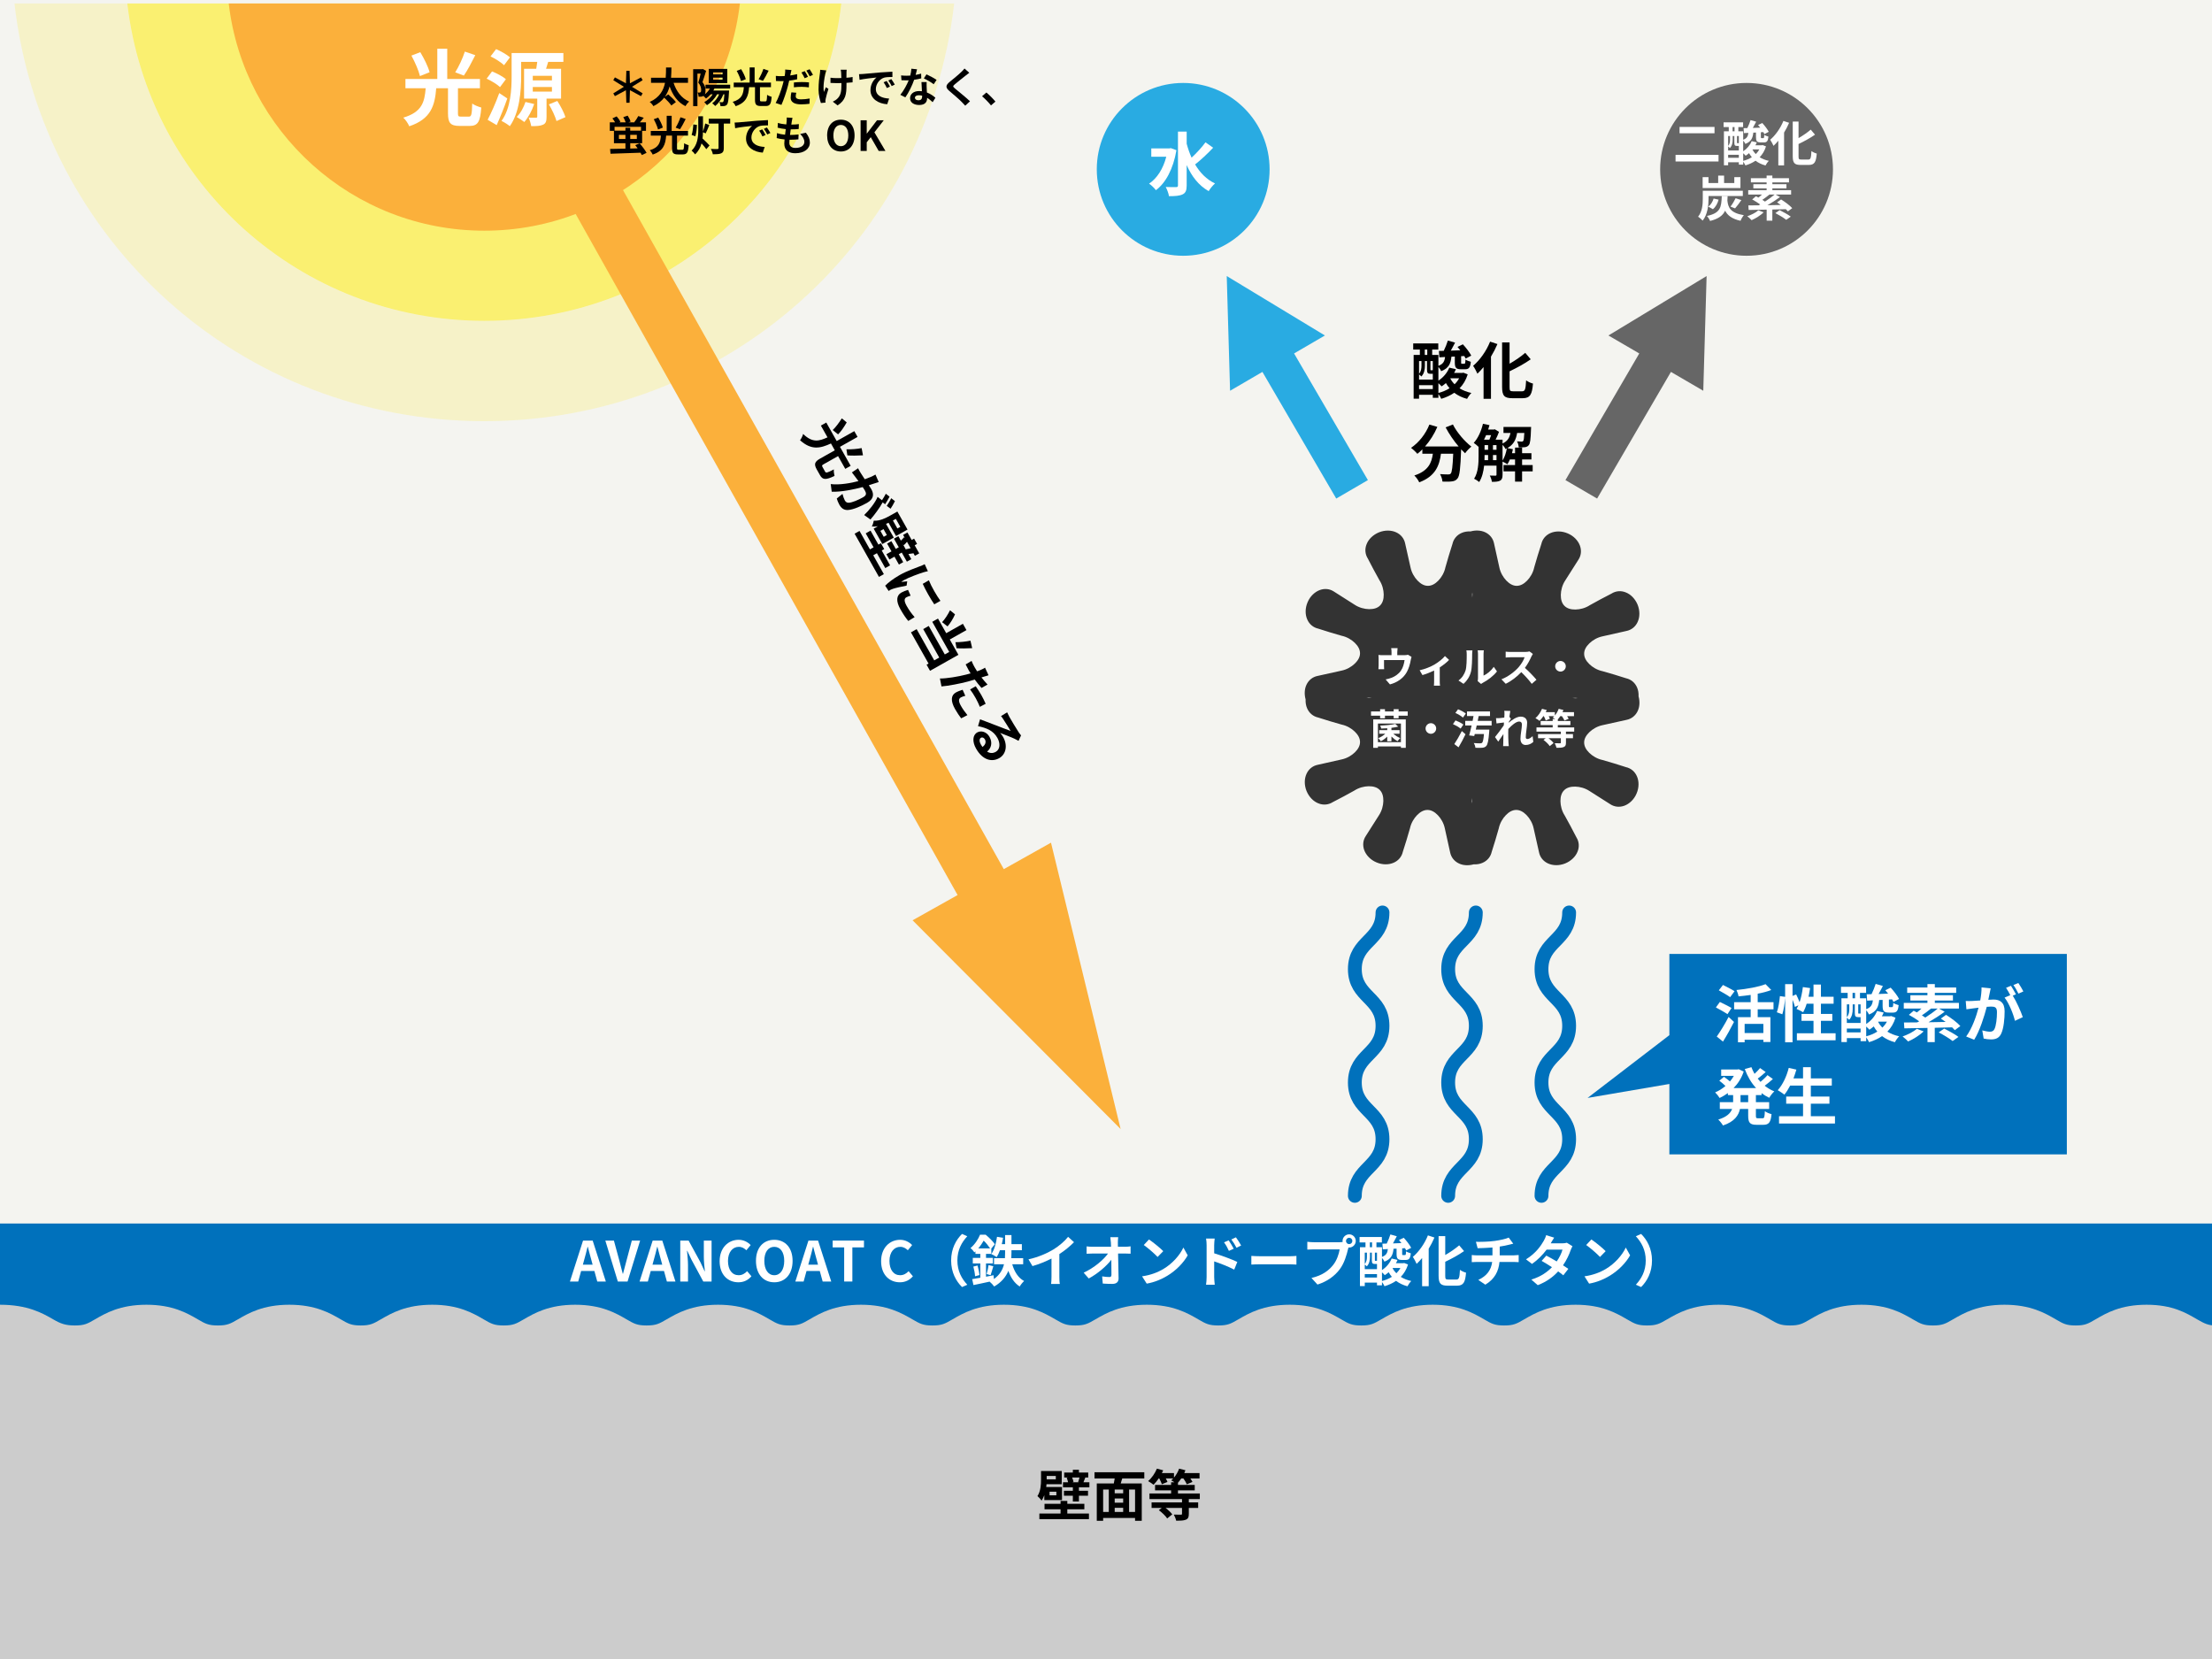 <?xml version="1.0" encoding="utf-8"?>
<!-- Generator: Adobe Illustrator 15.1.0, SVG Export Plug-In . SVG Version: 6.00 Build 0)  -->
<!DOCTYPE svg PUBLIC "-//W3C//DTD SVG 1.1//EN" "http://www.w3.org/Graphics/SVG/1.1/DTD/svg11.dtd">
<svg version="1.1" id="レイヤー_1" xmlns="http://www.w3.org/2000/svg" xmlns:xlink="http://www.w3.org/1999/xlink" x="0px"
	 y="0px" width="640px" height="480px" viewBox="0 0 640 480" enable-background="new 0 0 640 480" xml:space="preserve">
<rect fill="#F4F4F0" width="640" height="480"/>
<path opacity="0.6" fill="#FCEE21" d="M36.842,1c6.043,52,49.966,91.82,103.284,91.82S237.367,53,243.411,1H36.842z"/>
<rect y="354" fill="#0071BC" width="641" height="30"/>
<g>
	<path fill="#FFFFFF" d="M171.975,367.742h-3.841l-0.833,3.041H164.9l3.793-11.845h2.785l3.81,11.845h-2.481L171.975,367.742z
		 M171.462,365.901l-0.352-1.297c-0.368-1.232-0.688-2.593-1.041-3.873h-0.064c-0.304,1.296-0.656,2.641-1.008,3.873l-0.352,1.297
		H171.462z"/>
	<path fill="#FFFFFF" d="M175.14,358.938h2.481l1.569,5.763c0.368,1.313,0.608,2.497,0.992,3.825h0.08
		c0.368-1.328,0.64-2.513,1.008-3.825l1.537-5.763h2.401l-3.634,11.845h-2.817L175.14,358.938z"/>
	<path fill="#FFFFFF" d="M192.118,367.742h-3.841l-0.833,3.041h-2.401l3.793-11.845h2.785l3.81,11.845h-2.481L192.118,367.742z
		 M191.606,365.901l-0.352-1.297c-0.368-1.232-0.688-2.593-1.041-3.873h-0.064c-0.304,1.296-0.656,2.641-1.008,3.873l-0.352,1.297
		H191.606z"/>
	<path fill="#FFFFFF" d="M196.82,358.938h2.417l3.441,6.307l1.185,2.561h0.08c-0.128-1.232-0.304-2.801-0.304-4.146v-4.722h2.241
		v11.845h-2.401l-3.425-6.339l-1.201-2.545h-0.08c0.112,1.28,0.288,2.77,0.288,4.13v4.754h-2.241V358.938z"/>
	<path fill="#FFFFFF" d="M208.211,364.909c0-3.906,2.513-6.195,5.506-6.195c1.504,0,2.705,0.721,3.473,1.521l-1.248,1.504
		c-0.592-0.576-1.281-0.992-2.177-0.992c-1.792,0-3.137,1.537-3.137,4.082c0,2.577,1.217,4.129,3.089,4.129
		c1.008,0,1.809-0.479,2.449-1.168l1.249,1.473c-0.976,1.137-2.241,1.744-3.777,1.744
		C210.645,371.007,208.211,368.862,208.211,364.909z"/>
	<path fill="#FFFFFF" d="M218.724,364.813c0-3.857,2.161-6.099,5.298-6.099s5.298,2.258,5.298,6.099
		c0,3.842-2.161,6.194-5.298,6.194S218.724,368.654,218.724,364.813z M226.903,364.813c0-2.545-1.12-4.065-2.881-4.065
		s-2.881,1.521-2.881,4.065c0,2.529,1.121,4.146,2.881,4.146S226.903,367.342,226.903,364.813z"/>
	<path fill="#FFFFFF" d="M237.19,367.742h-3.841l-0.833,3.041h-2.401l3.793-11.845h2.785l3.81,11.845h-2.481L237.19,367.742z
		 M236.678,365.901l-0.352-1.297c-0.368-1.232-0.688-2.593-1.041-3.873h-0.064c-0.304,1.296-0.656,2.641-1.008,3.873l-0.352,1.297
		H236.678z"/>
	<path fill="#FFFFFF" d="M244.245,360.907h-3.33v-1.969h9.06v1.969h-3.361v9.876h-2.369V360.907z"/>
	<path fill="#FFFFFF" d="M254.931,364.909c0-3.906,2.513-6.195,5.506-6.195c1.504,0,2.705,0.721,3.473,1.521l-1.248,1.504
		c-0.592-0.576-1.281-0.992-2.177-0.992c-1.792,0-3.137,1.537-3.137,4.082c0,2.577,1.217,4.129,3.089,4.129
		c1.008,0,1.809-0.479,2.449-1.168l1.249,1.473c-0.976,1.137-2.241,1.744-3.777,1.744
		C257.364,371.007,254.931,368.862,254.931,364.909z"/>
	<path fill="#FFFFFF" d="M275.191,364.701c0-3.426,1.425-5.987,3.153-7.684l1.521,0.672c-1.601,1.729-2.865,3.938-2.865,7.012
		s1.265,5.281,2.865,7.011l-1.521,0.672C276.616,370.688,275.191,368.126,275.191,364.701z"/>
	<path fill="#FFFFFF" d="M292.872,365.789c0.608,2.129,1.713,3.938,3.441,4.85c-0.433,0.368-0.992,1.073-1.28,1.585
		c-1.537-0.977-2.577-2.561-3.282-4.529c-0.704,1.681-1.937,3.281-4.098,4.529c-0.272-0.4-0.88-1.04-1.329-1.408
		c-1.681,0.384-3.361,0.72-4.674,0.992l-0.368-1.713c0.672-0.096,1.473-0.24,2.353-0.4v-4.146h-2.177v-1.601h2.177v-1.168h-1.409
		v-0.721c-0.096,0.096-0.208,0.192-0.304,0.288c-0.24-0.368-0.769-0.992-1.137-1.232c1.345-1.137,2.273-2.641,2.769-3.873h1.633
		c0.944,0.784,2.113,1.92,2.657,2.753l-1.024,1.232v1.553h-1.537v1.168h1.985v1.601h-1.985v3.842
		c0.72-0.144,1.457-0.288,2.177-0.433l0.112,1.104c1.745-1.232,2.545-2.753,2.914-4.273h-2.881v-1.761h3.153
		c0.032-0.528,0.048-1.057,0.048-1.553v-0.752h-1.488c-0.272,0.769-0.592,1.44-0.945,2.001c-0.352-0.257-1.136-0.688-1.552-0.881
		c0.848-1.168,1.376-3.089,1.648-4.994l1.745,0.288c-0.096,0.625-0.224,1.232-0.368,1.825h0.96v-2.625h1.841v2.625h3.009v1.761
		h-3.009v0.769c0,0.496-0.016,1.008-0.048,1.536h3.441v1.761H292.872z M282.836,366.157c0.256,0.881,0.48,2.017,0.561,2.753
		l-1.281,0.353c-0.032-0.769-0.256-1.921-0.496-2.801L282.836,366.157z M286.47,361.195c-0.448-0.672-1.169-1.585-1.857-2.241
		c-0.4,0.705-0.913,1.473-1.569,2.241H286.47z M285.461,368.622c0.224-0.704,0.464-1.841,0.561-2.593l1.376,0.336
		c-0.288,0.896-0.544,1.921-0.784,2.577L285.461,368.622z"/>
	<path fill="#FFFFFF" d="M306.503,369.391c0,0.704,0.032,1.696,0.145,2.097h-2.529c0.064-0.384,0.112-1.393,0.112-2.097v-5.25
		c-1.649,0.832-3.649,1.665-5.507,2.177l-1.152-1.953c2.802-0.607,5.49-1.792,7.283-2.896c1.616-1.009,3.281-2.434,4.178-3.618
		l1.713,1.553c-1.217,1.217-2.657,2.417-4.242,3.441V369.391z"/>
	<path fill="#FFFFFF" d="M325.448,360.731c0.528,0,1.28-0.064,1.665-0.128v2.129c-0.513-0.017-1.121-0.049-1.553-0.049h-2.065
		c0.049,2.337,0.112,5.011,0.145,7.171c0.016,1.024-0.576,1.617-1.793,1.617c-0.977,0-1.873-0.032-2.785-0.097l-0.176-2.08
		c0.72,0.128,1.585,0.191,2.129,0.191c0.4,0,0.561-0.208,0.561-0.672c0-1.072,0-2.673-0.032-4.322
		c-1.409,1.841-4.002,4.066-6.531,5.411l-1.473-1.665c3.105-1.473,5.747-3.729,7.043-5.555h-4.369c-0.576,0-1.265,0.032-1.825,0.064
		v-2.129c0.464,0.064,1.232,0.112,1.777,0.112h5.298c-0.017-0.416-0.032-0.801-0.048-1.152c-0.032-0.465-0.08-1.057-0.16-1.617
		h2.272c-0.063,0.496-0.096,1.12-0.096,1.617l0.016,1.152H325.448z"/>
	<path fill="#FFFFFF" d="M336.566,367.182c2.721-1.616,4.817-4.065,5.826-6.227l1.249,2.257c-1.217,2.161-3.346,4.37-5.923,5.923
		c-1.616,0.977-3.682,1.872-5.938,2.257l-1.345-2.113C332.933,368.927,335.014,368.11,336.566,367.182z M336.566,361.996
		l-1.633,1.681c-0.832-0.896-2.833-2.642-4.002-3.458l1.505-1.601C333.557,359.37,335.638,361.035,336.566,361.996z"/>
	<path fill="#FFFFFF" d="M351.302,362.62c2.129,0.64,5.218,1.776,6.69,2.497l-0.896,2.225c-1.664-0.88-4.065-1.809-5.794-2.385
		v4.529c0,0.448,0.08,1.569,0.16,2.226h-2.513c0.096-0.625,0.16-1.601,0.16-2.226v-9.203c0-0.576-0.049-1.36-0.16-1.938h2.497
		c-0.064,0.561-0.145,1.265-0.145,1.938V362.62z M355.56,361.916c-0.464-1.009-0.816-1.649-1.408-2.466l1.344-0.576
		c0.448,0.673,1.089,1.697,1.457,2.417L355.56,361.916z M357.752,361.02c-0.512-1.009-0.896-1.601-1.488-2.401l1.329-0.624
		c0.464,0.641,1.136,1.648,1.504,2.369L357.752,361.02z"/>
	<path fill="#FFFFFF" d="M362.052,363.372c0.576,0.048,1.745,0.096,2.577,0.096h8.596c0.736,0,1.456-0.063,1.872-0.096v2.513
		c-0.384-0.016-1.2-0.079-1.872-0.079h-8.596c-0.912,0-1.985,0.031-2.577,0.079V363.372z"/>
	<path fill="#FFFFFF" d="M387.56,359.419c0.224,0,0.561-0.017,0.912-0.064c-0.016-0.096-0.032-0.192-0.032-0.304
		c0-1.057,0.865-1.921,1.921-1.921c1.041,0,1.905,0.864,1.905,1.921c0,1.04-0.864,1.904-1.905,1.904c-0.063,0-0.144,0-0.208-0.016
		l-0.128,0.479c-0.368,1.569-1.057,4.05-2.4,5.827c-1.441,1.921-3.57,3.505-6.436,4.417l-1.744-1.904
		c3.186-0.752,4.978-2.129,6.274-3.762c1.057-1.328,1.665-3.137,1.889-4.514h-7.459c-0.736,0-1.488,0.032-1.904,0.064v-2.257
		c0.464,0.063,1.376,0.128,1.904,0.128H387.56z M391.273,359.051c0-0.513-0.417-0.929-0.913-0.929c-0.512,0-0.928,0.416-0.928,0.929
		c0,0.496,0.416,0.912,0.928,0.912C390.856,359.963,391.273,359.547,391.273,359.051z"/>
	<path fill="#FFFFFF" d="M407.385,365.854c-0.448,1.456-1.168,2.641-2.097,3.585c0.864,0.544,1.889,0.944,3.041,1.2
		c-0.384,0.353-0.864,1.041-1.104,1.521c-1.28-0.337-2.368-0.864-3.297-1.569c-0.992,0.673-2.113,1.185-3.346,1.553
		c-0.16-0.368-0.464-0.864-0.736-1.232v0.977h-1.44v-0.784h-3.537v1.008h-1.393v-11.252h1.601v-1.393h-1.713v-1.568h6.451v1.568
		h-1.569v1.393h1.601v2.801c1.265-0.464,1.585-1.2,1.713-2.272l-1.473,0.08l-0.112-1.633l1.249-0.032
		c0.4-0.816,0.816-1.856,1.057-2.641l1.856,0.527c-0.368,0.688-0.736,1.425-1.104,2.065l2.449-0.096
		c-0.24-0.305-0.48-0.593-0.721-0.865l1.377-0.672c0.8,0.849,1.744,2.081,2.161,2.913l-1.441,0.752
		c-0.096-0.191-0.208-0.416-0.352-0.656l-0.816,0.049v1.568c0,0.353,0.032,0.384,0.256,0.384h0.544c0.225,0,0.288-0.128,0.32-1.088
		c0.305,0.224,0.944,0.464,1.377,0.576c-0.145,1.521-0.528,1.921-1.488,1.921h-1.041c-1.313,0-1.585-0.448-1.585-1.777v-1.488
		l-0.88,0.032c-0.176,1.761-0.672,2.961-2.625,3.729c-0.128-0.32-0.433-0.784-0.721-1.104v3.537
		c1.249-0.816,2.257-1.984,2.802-3.346l1.696,0.4c-0.128,0.336-0.288,0.656-0.464,0.961h2.112l0.272-0.064L407.385,365.854z
		 M396.373,363.612c0,0.88-0.145,2.001-0.913,2.785c-0.128-0.145-0.384-0.384-0.592-0.528v1.329h3.537v-1.489h-0.048h-0.544
		c-0.704,0-0.896-0.208-0.896-1.137v-2.145h-0.544V363.612z M394.868,362.428v3.281c0.561-0.656,0.624-1.44,0.624-2.112v-1.169
		H394.868z M398.405,369.631v-0.992h-3.537v0.992H398.405z M396.341,360.859h0.64v-1.393h-0.64V360.859z M398.405,362.428h-0.608
		v2.145c0,0.192,0.017,0.225,0.145,0.225h0.272c0.128,0,0.159-0.016,0.191-0.032V362.428z M399.846,370.639
		c1.041-0.271,2.018-0.672,2.865-1.216c-0.352-0.4-0.656-0.849-0.928-1.329c-0.368,0.32-0.736,0.608-1.121,0.849
		c-0.16-0.208-0.496-0.544-0.816-0.816V370.639z M402.968,366.861l-0.049,0.064c0.272,0.544,0.641,1.024,1.089,1.473
		c0.464-0.448,0.864-0.961,1.168-1.537H402.968z"/>
	<path fill="#FFFFFF" d="M415.029,358.058c-0.464,1.089-1.024,2.178-1.664,3.233v10.853h-1.905v-8.163
		c-0.512,0.624-1.056,1.2-1.584,1.696c-0.208-0.479-0.753-1.536-1.104-2.017c1.729-1.456,3.409-3.81,4.369-6.227L415.029,358.058z
		 M421.384,370.207c0.769,0,0.896-0.544,1.025-2.801c0.447,0.336,1.248,0.704,1.76,0.815c-0.224,2.754-0.72,3.762-2.608,3.762
		h-2.737c-2.017,0-2.593-0.64-2.593-2.896v-11.445h1.921v5.475c1.504-0.864,2.977-1.889,4.033-2.801l1.408,1.664
		c-1.584,1.121-3.569,2.193-5.441,3.09v4.033c0,0.944,0.111,1.104,0.88,1.104H421.384z"/>
	<path fill="#FFFFFF" d="M437.944,363.212c0.336,0,1.104-0.063,1.457-0.096v2.064c-0.433-0.031-0.977-0.063-1.409-0.063h-4.146
		c-0.24,2.688-1.393,4.962-4.098,6.578l-2.032-1.376c2.433-1.121,3.713-2.833,4.018-5.202h-4.402c-0.496,0-1.088,0.032-1.505,0.063
		v-2.064c0.433,0.048,0.977,0.096,1.473,0.096h4.515v-2.272c-1.537,0.128-3.218,0.176-4.29,0.208l-0.496-1.856
		c1.216,0.031,3.697,0,5.458-0.257c1.601-0.224,3.233-0.592,4.033-0.96l1.313,1.761c-0.544,0.128-0.96,0.24-1.232,0.304
		c-0.784,0.208-1.729,0.385-2.688,0.528v2.545H437.944z"/>
	<path fill="#FFFFFF" d="M454.969,360.571c-0.176,0.304-0.384,0.736-0.528,1.137c-0.416,1.232-1.152,2.849-2.209,4.386
		c0.593,0.368,1.137,0.736,1.537,1.024l-1.457,1.872c-0.384-0.336-0.896-0.72-1.488-1.136c-1.425,1.552-3.313,2.993-5.906,3.985
		l-1.856-1.617c2.833-0.864,4.642-2.225,5.97-3.585c-1.088-0.704-2.177-1.36-2.993-1.825l1.36-1.521
		c0.849,0.433,1.938,1.041,3.01,1.681c0.784-1.137,1.425-2.449,1.664-3.409h-4.594c-1.12,1.488-2.608,3.025-4.226,4.13l-1.729-1.329
		c2.817-1.729,4.306-3.921,5.106-5.313c0.24-0.385,0.576-1.121,0.72-1.681l2.321,0.72c-0.385,0.561-0.801,1.297-0.992,1.633
		l-0.017,0.016h3.281c0.496,0,1.041-0.063,1.393-0.176L454.969,360.571z"/>
	<path fill="#FFFFFF" d="M464.566,367.182c2.721-1.616,4.817-4.065,5.826-6.227l1.249,2.257c-1.217,2.161-3.346,4.37-5.923,5.923
		c-1.616,0.977-3.682,1.872-5.938,2.257l-1.345-2.113C460.933,368.927,463.014,368.11,464.566,367.182z M464.566,361.996
		l-1.633,1.681c-0.832-0.896-2.833-2.642-4.002-3.458l1.505-1.601C461.557,359.37,463.638,361.035,464.566,361.996z"/>
	<path fill="#FFFFFF" d="M477.974,364.701c0,3.425-1.425,5.986-3.153,7.683l-1.521-0.672c1.601-1.729,2.865-3.938,2.865-7.011
		s-1.265-5.282-2.865-7.012l1.521-0.672C476.549,358.714,477.974,361.275,477.974,364.701z"/>
</g>
<path opacity="0.3" fill="#FCEE6B" d="M4.176,1c7.955,69,65.769,120.86,135.951,120.86S268.122,70,276.076,1H4.176z"/>
<polygon fill="#FBB03B" points="290.429,251.469 176.898,49.013 163.529,56.511 277.06,258.966 264.039,266.268 324.229,326.663 
	304.087,243.81 "/>
<path fill="none" stroke="#0071BC" stroke-width="4" stroke-linecap="round" stroke-miterlimit="10" d="M392,346
	c0-8.197,8-8.197,8-16.395c0-8.199-8-8.199-8-16.399s8-8.2,8-16.4c0-8.202-8-8.202-8-16.403s8-8.201,8-16.402"/>
<path fill="none" stroke="#0071BC" stroke-width="4" stroke-linecap="round" stroke-miterlimit="10" d="M419,346
	c0-8.197,8-8.197,8-16.395c0-8.199-8-8.199-8-16.399s8-8.2,8-16.4c0-8.202-8-8.202-8-16.403s8-8.201,8-16.402"/>
<path fill="none" stroke="#0071BC" stroke-width="4" stroke-linecap="round" stroke-miterlimit="10" d="M446,346
	c0-8.197,8-8.197,8-16.395c0-8.199-8-8.199-8-16.399s8-8.2,8-16.4c0-8.202-8-8.202-8-16.403s8-8.201,8-16.402"/>
<g>
	<path fill="#333333" d="M470.449,221.959c-2.243-0.732-4.496-1.418-6.759-2.058c-1.582-0.334-2.919-1.161-3.851-2.067
		c-0.954-0.927-1.494-1.935-1.496-3.012c0-1.075,0.573-2.081,1.523-2.996c0.941-0.899,2.286-1.712,3.876-2.031l6.876-1.521
		c1.427-0.283,2.606-1.213,3.239-2.601c0.544-1.177,0.644-2.686,0.232-4.194c0.04-0.928-0.102-1.813-0.434-2.568
		c-0.602-1.401-1.759-2.357-3.185-2.67c-2.244-0.725-4.5-1.403-6.766-2.036c-1.582-0.329-2.926-1.151-3.856-2.056
		c-0.954-0.922-1.507-1.929-1.505-3.006c-0.003-1.077,0.562-2.082,1.513-3c0.935-0.903,2.283-1.722,3.866-2.044l6.872-1.546
		c1.424-0.286,2.606-1.222,3.23-2.611c0.638-1.377,0.694-3.205-0.003-4.958c-0.718-1.745-2.01-3.035-3.437-3.586
		c-1.405-0.577-2.919-0.424-4.141,0.354c-2.101,1.071-4.177,2.181-6.227,3.331c-1.361,0.892-2.885,1.251-4.188,1.272
		c-1.319,0.018-2.43-0.299-3.187-1.067c-0.769-0.756-1.066-1.882-1.049-3.194c0.035-1.309,0.396-2.82,1.298-4.178l3.779-5.949
		c0.813-1.215,0.973-2.689,0.442-4.133c-0.533-1.409-1.771-2.773-3.516-3.502c-1.733-0.747-3.566-0.719-4.959-0.116
		c-1.402,0.6-2.36,1.749-2.68,3.176c-0.731,2.244-1.418,4.497-2.058,6.761c-0.333,1.581-1.16,2.919-2.068,3.85
		c-0.925,0.953-1.934,1.495-3.011,1.497c-1.075,0-2.08-0.575-2.996-1.525c-0.898-0.94-1.713-2.286-2.031-3.875l-1.521-6.875
		c-0.281-1.427-1.212-2.607-2.601-3.241c-1.177-0.543-2.687-0.643-4.197-0.232c-0.926-0.039-1.811,0.104-2.563,0.436
		c-1.4,0.6-2.355,1.759-2.669,3.184c-0.725,2.246-1.403,4.501-2.037,6.766c-0.328,1.581-1.15,2.926-2.055,3.856
		c-0.923,0.956-1.931,1.507-3.008,1.505c-1.075,0.003-2.081-0.561-3-1.513c-0.901-0.937-1.721-2.283-2.044-3.866l-1.544-6.874
		c-0.286-1.423-1.223-2.605-2.611-3.23c-1.378-0.637-3.205-0.694-4.958,0.001c-1.744,0.72-3.036,2.011-3.586,3.438
		c-0.576,1.405-0.426,2.918,0.353,4.141c1.07,2.101,2.18,4.176,3.33,6.225c0.891,1.362,1.25,2.886,1.271,4.19
		c0.018,1.319-0.299,2.429-1.066,3.185c-0.756,0.771-1.882,1.067-3.194,1.05c-1.31-0.035-2.82-0.396-4.179-1.297l-5.948-3.782
		c-1.216-0.811-2.689-0.972-4.133-0.441c-1.409,0.533-2.774,1.772-3.503,3.514c-0.747,1.736-0.721,3.569-0.115,4.96
		c0.6,1.403,1.748,2.36,3.177,2.679c2.242,0.733,4.496,1.419,6.759,2.06c1.581,0.332,2.919,1.159,3.849,2.068
		c0.955,0.925,1.496,1.933,1.497,3.01c0,1.077-0.573,2.082-1.523,2.996c-0.941,0.899-2.286,1.714-3.876,2.032l-6.876,1.521
		c-1.427,0.281-2.606,1.211-3.24,2.599c-0.543,1.176-0.643,2.688-0.23,4.198c-0.041,0.926,0.102,1.812,0.433,2.564
		c0.601,1.401,1.759,2.355,3.186,2.67c2.245,0.725,4.5,1.403,6.765,2.037c1.581,0.328,2.926,1.151,3.856,2.056
		c0.954,0.923,1.507,1.929,1.506,3.006c0.003,1.077-0.563,2.082-1.514,3c-0.935,0.903-2.283,1.722-3.866,2.044l-6.872,1.545
		c-1.422,0.286-2.606,1.222-3.23,2.611c-0.638,1.378-0.694,3.205,0.003,4.956c0.719,1.748,2.01,3.037,3.436,3.586
		c1.406,0.577,2.92,0.426,4.143-0.352c2.101-1.071,4.176-2.181,6.226-3.33c1.361-0.891,2.885-1.25,4.188-1.272
		c1.319-0.016,2.429,0.299,3.187,1.067c0.769,0.756,1.066,1.882,1.048,3.193c-0.034,1.312-0.396,2.823-1.297,4.181l-3.78,5.947
		c-0.812,1.215-0.972,2.689-0.443,4.133c0.534,1.41,1.773,2.773,3.516,3.503c1.734,0.749,3.568,0.72,4.959,0.114
		c1.403-0.598,2.362-1.746,2.681-3.175c0.731-2.241,1.418-4.497,2.058-6.761c0.334-1.581,1.16-2.917,2.067-3.848
		c0.927-0.956,1.935-1.495,3.011-1.497c1.076,0,2.082,0.573,2.996,1.522c0.899,0.942,1.714,2.287,2.032,3.875l1.521,6.877
		c0.282,1.427,1.213,2.604,2.6,3.24c1.176,0.544,2.686,0.641,4.196,0.23c0.927,0.041,1.813-0.102,2.566-0.435
		c1.4-0.599,2.356-1.758,2.669-3.184c0.726-2.244,1.403-4.5,2.036-6.765c0.328-1.581,1.152-2.926,2.056-3.856
		c0.923-0.956,1.93-1.507,3.008-1.505c1.075-0.004,2.082,0.561,3.001,1.513c0.9,0.936,1.721,2.282,2.043,3.866l1.544,6.873
		c0.287,1.424,1.224,2.605,2.61,3.23c1.379,0.639,3.206,0.694,4.959-0.001c1.746-0.719,3.035-2.011,3.587-3.438
		c0.577-1.405,0.426-2.921-0.354-4.142c-1.069-2.101-2.181-4.177-3.329-6.227c-0.892-1.36-1.251-2.885-1.272-4.188
		c-0.017-1.319,0.299-2.43,1.067-3.186c0.755-0.771,1.882-1.067,3.193-1.05c1.31,0.035,2.82,0.396,4.179,1.297l5.948,3.78
		c1.216,0.811,2.69,0.971,4.133,0.443c1.411-0.536,2.773-1.774,3.503-3.518c0.748-1.734,0.721-3.567,0.115-4.958
		C473.027,223.236,471.877,222.278,470.449,221.959z M396.056,201.914c-0.212-0.004-0.435-0.034-0.657-0.057
		c0.191-0.016,0.389-0.041,0.572-0.043c0.333-0.003,0.651,0.014,0.954,0.055C396.646,201.9,396.358,201.918,396.056,201.914z
		 M425.861,232.445c-0.016-0.192-0.042-0.389-0.044-0.573c-0.004-0.332,0.014-0.65,0.054-0.954c0.031,0.28,0.051,0.567,0.047,0.868
		C425.913,232,425.885,232.224,425.861,232.445z M425.975,172.915c-0.031-0.275-0.05-0.563-0.047-0.862
		c0.006-0.211,0.034-0.434,0.057-0.655c0.017,0.189,0.042,0.385,0.044,0.567C426.032,172.298,426.015,172.614,425.975,172.915z
		 M455.875,202.025c-0.334,0.004-0.654-0.016-0.958-0.057c0.28-0.031,0.57-0.049,0.873-0.045c0.215,0.004,0.441,0.034,0.667,0.057
		C456.262,201.998,456.062,202.024,455.875,202.025z"/>
</g>
<polygon fill="#29ABE2" points="365.256,107.604 386.614,144.248 395.775,138.909 374.416,102.264 383.338,97.064 354.933,79.868 
	355.897,113.058 "/>
<polygon fill="#666666" points="483.451,107.604 462.093,144.248 452.932,138.908 474.291,102.264 465.369,97.064 493.774,79.868 
	492.81,113.058 "/>
<g>
	<circle fill="#29ABE2" cx="342.334" cy="49" r="25"/>
	<g>
		<path fill="#FFFFFF" d="M340.383,43.458c-0.921,5.421-3.121,9.482-5.941,11.563c-0.42-0.56-1.381-1.521-1.98-1.88
			c2.32-1.561,4.08-4.301,4.98-7.802h-4.341v-2.4h5.222l0.439-0.08L340.383,43.458z M351.004,42.737c-1.6,1.7-3.6,3.581-5.221,4.841
			c1.42,2.4,3.301,4.341,5.762,5.501c-0.601,0.5-1.42,1.5-1.841,2.221c-2.9-1.641-4.921-4.281-6.361-7.542v5.901
			c0,1.44-0.319,2.161-1.14,2.561c-0.861,0.44-2.161,0.54-3.981,0.54c-0.101-0.76-0.56-1.96-0.94-2.661
			c1.32,0.06,2.581,0.04,3.001,0.04c0.399,0,0.54-0.14,0.54-0.48V38.076h2.521v3.521c0.38,1.4,0.841,2.761,1.421,4.021
			c1.42-1.32,3-3.021,4.021-4.441L351.004,42.737z"/>
	</g>
</g>
<g>
	<circle fill="#666666" cx="505.334" cy="49" r="25"/>
	<g>
		<path fill="#FFFFFF" d="M497.225,44.804v1.919h-12.439v-1.919H497.225z M496.062,36.722v1.835h-10.113v-1.835H496.062z"/>
		<path fill="#FFFFFF" d="M510.958,42.353c-0.392,1.275-1.022,2.312-1.835,3.138c0.756,0.477,1.652,0.827,2.661,1.051
			c-0.336,0.308-0.757,0.911-0.966,1.331c-1.121-0.294-2.074-0.756-2.887-1.373c-0.867,0.588-1.848,1.037-2.927,1.358
			c-0.14-0.322-0.406-0.756-0.645-1.079v0.854H503.1v-0.686h-3.096v0.882h-1.219v-9.847h1.4v-1.219h-1.498v-1.373h5.645v1.373
			h-1.373v1.219h1.401v2.451c1.106-0.406,1.387-1.05,1.499-1.989l-1.289,0.07l-0.098-1.429l1.092-0.028
			c0.351-0.714,0.715-1.625,0.926-2.311l1.624,0.462c-0.321,0.602-0.644,1.247-0.966,1.807l2.143-0.084
			c-0.21-0.266-0.42-0.518-0.631-0.756l1.205-0.588c0.701,0.743,1.527,1.821,1.891,2.549l-1.26,0.659
			c-0.084-0.168-0.183-0.364-0.309-0.575l-0.715,0.042v1.373c0,0.308,0.028,0.336,0.225,0.336h0.477
			c0.195,0,0.252-0.112,0.279-0.952c0.267,0.196,0.827,0.406,1.205,0.504c-0.126,1.331-0.462,1.681-1.303,1.681h-0.91
			c-1.148,0-1.387-0.392-1.387-1.555v-1.303l-0.771,0.028c-0.154,1.541-0.589,2.591-2.298,3.264c-0.111-0.28-0.378-0.687-0.63-0.966
			v3.096c1.093-0.714,1.976-1.737,2.451-2.928l1.485,0.35c-0.112,0.294-0.252,0.574-0.406,0.84h1.849l0.238-0.056L510.958,42.353z
			 M501.32,40.392c0,0.771-0.125,1.751-0.798,2.438c-0.112-0.126-0.337-0.336-0.519-0.462v1.163h3.096v-1.303h-0.042h-0.476
			c-0.617,0-0.785-0.182-0.785-0.995v-1.877h-0.477V40.392z M500.004,39.355v2.872c0.49-0.574,0.547-1.261,0.547-1.849v-1.022
			H500.004z M503.1,45.659V44.79h-3.096v0.869H503.1z M501.293,37.982h0.561v-1.219h-0.561V37.982z M503.1,39.355h-0.532v1.877
			c0,0.168,0.015,0.196,0.126,0.196h0.238c0.112,0,0.141-0.014,0.168-0.028V39.355z M504.36,46.541
			c0.911-0.238,1.765-0.588,2.507-1.064c-0.308-0.351-0.574-0.743-0.813-1.163c-0.321,0.28-0.644,0.532-0.98,0.742
			c-0.14-0.182-0.434-0.476-0.714-0.714V46.541z M507.092,43.235l-0.042,0.056c0.238,0.477,0.561,0.896,0.952,1.289
			c0.406-0.393,0.757-0.841,1.023-1.345H507.092z"/>
		<path fill="#FFFFFF" d="M517.646,35.531c-0.406,0.953-0.896,1.905-1.457,2.83v9.497h-1.667v-7.144
			c-0.448,0.546-0.925,1.05-1.387,1.485c-0.183-0.42-0.659-1.345-0.967-1.765c1.513-1.275,2.983-3.334,3.824-5.449L517.646,35.531z
			 M523.207,46.163c0.672,0,0.784-0.476,0.896-2.451c0.393,0.294,1.093,0.616,1.541,0.714c-0.196,2.409-0.631,3.292-2.283,3.292
			h-2.396c-1.765,0-2.269-0.561-2.269-2.536V35.167h1.68v4.791c1.317-0.756,2.605-1.653,3.53-2.452l1.233,1.457
			c-1.387,0.98-3.124,1.919-4.764,2.704v3.53c0,0.826,0.099,0.966,0.771,0.966H523.207z"/>
		<path fill="#FFFFFF" d="M494.335,57.554c0,1.835-0.294,4.566-1.709,6.275c-0.267-0.322-0.952-0.924-1.317-1.121
			c1.233-1.513,1.359-3.642,1.359-5.169v-2.339h11.584v1.513h-9.917V57.554z M503.566,54.417h-10.94v-3.166h1.694v1.709h2.802
			v-2.157h1.709v2.157h2.956v-1.709h1.779V54.417z M499.854,56.77c-0.014,0.448-0.042,0.868-0.07,1.26
			c0.211,1.961,0.827,3.586,4.764,4.23c-0.351,0.406-0.785,1.135-0.953,1.625c-2.549-0.561-3.796-1.625-4.469-2.928
			c-0.645,1.387-1.877,2.354-4.355,2.97c-0.154-0.448-0.574-1.093-0.911-1.443c3.95-0.84,4.175-2.493,4.3-5.715H499.854z
			 M494.265,59.781c0.687-0.476,1.261-1.415,1.541-2.339l1.442,0.322c-0.294,1.065-0.84,2.129-1.652,2.76L494.265,59.781z
			 M500.68,59.781c0.519-0.658,1.135-1.681,1.485-2.423l1.667,0.533c-0.616,0.882-1.275,1.793-1.821,2.395L500.68,59.781z"/>
		<path fill="#FFFFFF" d="M510.281,61.434c-0.896,0.883-2.324,1.765-3.487,2.27c-0.28-0.308-0.896-0.869-1.247-1.135
			c1.191-0.406,2.466-1.05,3.194-1.723L510.281,61.434z M517.3,61.154c-0.154-0.182-0.364-0.406-0.603-0.63
			c-1.289,0.042-2.619,0.07-3.908,0.098v3.222h-1.639V60.65c-1.975,0.042-3.796,0.07-5.211,0.098l-0.084-1.317
			c0.854,0,1.877-0.014,2.983-0.028c0.14-0.084,0.294-0.154,0.448-0.238c-0.686-0.504-1.582-1.064-2.325-1.457l1.079-0.925
			c0.224,0.112,0.477,0.238,0.729,0.378c0.336-0.252,0.686-0.561,1.021-0.869h-3.978v-1.274h5.323v-0.532h-3.838v-1.191h3.838
			v-0.532h-4.553v-1.205h4.553v-0.771h1.666v0.771h4.805v1.205h-4.805v0.532h4.076v1.191h-4.076v0.532h5.422v1.274h-4.482
			l1.274,0.714c-1.079,0.798-2.396,1.653-3.628,2.367l3.852-0.07c-0.363-0.266-0.729-0.532-1.078-0.756l1.162-0.84
			c1.107,0.686,2.535,1.737,3.223,2.521L517.3,61.154z M511.949,56.293c-0.688,0.561-1.43,1.121-2.06,1.527
			c0.28,0.168,0.546,0.336,0.771,0.504c1.022-0.658,2.031-1.387,2.787-2.031H511.949z M514.904,60.804
			c1.022,0.504,2.465,1.289,3.222,1.877l-1.316,0.924c-0.673-0.546-2.073-1.401-3.138-1.947L514.904,60.804z"/>
	</g>
</g>
<g>
	<path d="M424.654,108.315c-0.504,1.638-1.313,2.971-2.357,4.033c0.972,0.612,2.124,1.062,3.42,1.35
		c-0.432,0.396-0.972,1.17-1.242,1.71c-1.439-0.378-2.664-0.972-3.709-1.765c-1.116,0.756-2.377,1.333-3.763,1.747
		c-0.181-0.414-0.522-0.972-0.829-1.386v1.098h-1.62v-0.882h-3.979v1.135h-1.566v-12.658h1.801v-1.566h-1.926v-1.764h7.256v1.764
		h-1.765v1.566h1.8v3.151c1.423-0.522,1.783-1.351,1.928-2.557l-1.657,0.09l-0.126-1.837l1.404-0.036
		c0.45-0.918,0.918-2.089,1.188-2.971L421,99.132c-0.414,0.774-0.828,1.603-1.242,2.323l2.754-0.108
		c-0.27-0.342-0.539-0.667-0.81-0.972l1.548-0.756c0.9,0.954,1.963,2.341,2.432,3.277l-1.621,0.846
		c-0.107-0.216-0.234-0.468-0.396-0.738l-0.918,0.054v1.765c0,0.396,0.036,0.432,0.289,0.432h0.611c0.252,0,0.324-0.144,0.36-1.225
		c0.342,0.252,1.063,0.522,1.548,0.648c-0.162,1.71-0.594,2.161-1.674,2.161h-1.17c-1.477,0-1.783-0.504-1.783-1.999v-1.675
		l-0.99,0.036c-0.198,1.98-0.756,3.331-2.953,4.195c-0.144-0.36-0.486-0.882-0.811-1.243v3.979c1.405-0.918,2.539-2.233,3.151-3.763
		l1.909,0.45c-0.145,0.378-0.324,0.738-0.522,1.08h2.376l0.307-0.072L424.654,108.315z M412.268,105.794
		c0,0.99-0.162,2.25-1.026,3.133c-0.145-0.162-0.433-0.432-0.667-0.594v1.495h3.979v-1.674H414.5h-0.612
		c-0.792,0-1.009-0.234-1.009-1.278v-2.413h-0.611V105.794z M410.574,104.461v3.691c0.631-0.738,0.703-1.621,0.703-2.377v-1.314
		H410.574z M414.554,112.564v-1.116h-3.979v1.116H414.554z M412.231,102.697h0.72v-1.566h-0.72V102.697z M414.554,104.461h-0.685
		v2.413c0,0.216,0.019,0.252,0.162,0.252h0.307c0.145,0,0.18-0.018,0.216-0.036V104.461z M416.174,113.698
		c1.171-0.306,2.27-0.756,3.224-1.368c-0.396-0.45-0.738-0.955-1.044-1.495c-0.414,0.36-0.828,0.684-1.261,0.954
		c-0.181-0.234-0.558-0.612-0.919-0.918V113.698z M419.686,109.449l-0.055,0.072c0.307,0.612,0.721,1.152,1.225,1.657
		c0.522-0.504,0.973-1.081,1.314-1.729H419.686z"/>
	<path d="M433.256,99.546c-0.521,1.225-1.152,2.449-1.872,3.637v12.208h-2.143v-9.183c-0.576,0.702-1.188,1.351-1.782,1.909
		c-0.234-0.54-0.847-1.729-1.243-2.269c1.944-1.639,3.835-4.286,4.915-7.004L433.256,99.546z M440.404,113.212
		c0.864,0,1.008-0.612,1.152-3.151c0.504,0.378,1.404,0.792,1.98,0.918c-0.252,3.097-0.811,4.231-2.935,4.231h-3.079
		c-2.269,0-2.917-0.72-2.917-3.259V99.078h2.161v6.158c1.692-0.972,3.349-2.125,4.537-3.151l1.584,1.873
		c-1.782,1.26-4.015,2.467-6.121,3.475v4.537c0,1.063,0.125,1.243,0.99,1.243H440.404z"/>
	<path d="M420.369,122.808c1.135,2.287,3.386,4.897,5.348,6.41c-0.576,0.45-1.404,1.314-1.818,1.927
		c-0.378-0.342-0.756-0.738-1.152-1.152v0.126c-0.197,5.438-0.414,7.562-1.044,8.318c-0.45,0.576-0.937,0.756-1.639,0.846
		c-0.612,0.09-1.656,0.09-2.719,0.054c-0.036-0.648-0.324-1.548-0.702-2.161c0.99,0.072,1.927,0.09,2.377,0.09
		c0.324,0,0.521-0.036,0.72-0.252c0.36-0.378,0.559-1.98,0.721-5.744h-3.548c-0.449,3.457-1.62,6.536-6.283,8.282
		c-0.27-0.612-0.9-1.494-1.422-1.98c4.068-1.314,5.005-3.673,5.365-6.302h-3.043v-1.26c-0.469,0.486-0.955,0.918-1.44,1.296
		c-0.396-0.486-1.314-1.35-1.837-1.729c2.251-1.512,4.231-3.997,5.312-6.734l2.305,0.667c-0.882,2.07-2.143,4.051-3.565,5.671h9.724
		c-1.423-1.656-2.772-3.637-3.763-5.527L420.369,122.808z"/>
	<path d="M443.447,136.384h-3.061v2.971h-2.035v-2.971h-3.331v-1.836h3.331v-1.621h-1.494c-0.217,0.522-0.45,0.99-0.721,1.387
		c-0.306-0.216-0.954-0.558-1.404-0.756v3.799c0,0.847-0.145,1.387-0.684,1.693c-0.559,0.306-1.297,0.36-2.395,0.36
		c-0.055-0.522-0.343-1.332-0.613-1.818c0.721,0.036,1.423,0.036,1.639,0.036c0.217,0,0.307-0.072,0.307-0.306v-2.593h-3.584
		c-0.18,1.692-0.594,3.439-1.422,4.735c-0.307-0.288-1.08-0.774-1.477-0.955c1.207-1.854,1.297-4.537,1.297-6.554v-2.665
		c-0.36-0.36-1.026-0.9-1.404-1.152c1.225-1.314,2.178-3.421,2.664-5.527l1.891,0.396c-0.107,0.432-0.234,0.864-0.378,1.278h1.639
		l0.271-0.09l1.224,0.756c-0.252,0.702-0.612,1.53-0.99,2.269h2.017v1.098c1.494-0.684,2.035-1.729,2.287-3.043h-2.017v-1.747h7.994
		c0,0-0.019,0.45-0.036,0.685c-0.09,2.863-0.234,4.105-0.63,4.573c-0.306,0.378-0.648,0.522-1.099,0.594
		c-0.396,0.054-1.098,0.072-1.818,0.054c-0.036-0.559-0.217-1.279-0.486-1.729c0.559,0.054,1.045,0.072,1.297,0.072
		c0.216,0,0.359-0.036,0.486-0.198c0.162-0.198,0.252-0.81,0.324-2.305h-2.09c-0.306,1.873-0.99,3.367-2.826,4.375l1.603,0.324
		c-0.072,0.378-0.144,0.774-0.253,1.152h0.883v-1.621h2.035v1.621h2.7v1.8h-2.7v1.621h3.061V136.384z M429.979,125.905
		c-0.197,0.45-0.396,0.9-0.611,1.314h1.549c0.18-0.396,0.342-0.864,0.504-1.314H429.979z M429.529,131.955
		c0,0.378,0,0.774-0.018,1.188h1.043v-1.495h-1.025V131.955z M429.529,130.136h1.025v-1.351h-1.025V130.136z M431.96,130.136h1.026
		v-1.351h-1.026V130.136z M432.986,133.143v-1.495h-1.026v1.495H432.986z M434.732,133.251c0.594-0.918,1.026-2.233,1.242-3.511
		c-0.125,0.054-0.252,0.126-0.378,0.18c-0.162-0.36-0.522-0.864-0.864-1.224V133.251z"/>
</g>
<g>
	<path fill="#FFFFFF" d="M408.402,190.065c-0.096,0.264-0.191,0.719-0.24,0.959c-0.203,1.151-0.527,2.303-1.115,3.395
		c-0.959,1.774-2.758,3.046-4.893,3.598l-1.248-1.439c0.54-0.096,1.199-0.275,1.691-0.468c0.996-0.371,2.051-1.079,2.723-2.051
		c0.611-0.875,0.924-2.015,1.067-3.082h-5.948v1.751c0,0.275,0.012,0.647,0.035,0.888h-1.654c0.035-0.3,0.06-0.684,0.06-1.008
		v-2.074c0-0.265-0.013-0.744-0.06-1.032c0.42,0.048,0.768,0.061,1.223,0.061h2.566v-0.924c0-0.336-0.012-0.588-0.096-1.104h1.848
		c-0.061,0.516-0.084,0.768-0.084,1.104v0.924h2.086c0.504,0,0.792-0.061,0.996-0.132L408.402,190.065z"/>
	<path fill="#FFFFFF" d="M419.264,190.929c-0.564,0.623-1.607,1.463-2.699,2.171v3.993c0,0.42,0.012,1.056,0.084,1.296h-1.775
		c0.037-0.24,0.061-0.876,0.061-1.296v-3.082c-1.056,0.504-2.375,1.031-3.383,1.308l-0.803-1.392
		c1.547-0.323,3.286-1.067,4.233-1.619c1.224-0.72,2.482-1.715,3.083-2.494L419.264,190.929z"/>
	<path fill="#FFFFFF" d="M421.98,196.89c1.055-0.744,1.703-1.848,2.039-2.867c0.336-1.031,0.348-3.298,0.348-4.749
		c0-0.479-0.036-0.804-0.108-1.092h1.763c-0.012,0.049-0.084,0.588-0.084,1.08c0,1.415-0.035,3.945-0.359,5.157
		c-0.359,1.354-1.104,2.53-2.135,3.441L421.98,196.89z M427.533,197.069c0.048-0.229,0.096-0.563,0.096-0.888v-6.992
		c0-0.54-0.084-0.995-0.096-1.031h1.787c-0.012,0.036-0.084,0.504-0.084,1.043v6.272c0.971-0.419,2.158-1.367,2.963-2.53
		l0.923,1.319c-0.995,1.295-2.723,2.591-4.065,3.274c-0.252,0.132-0.372,0.239-0.527,0.359L427.533,197.069z"/>
	<path fill="#FFFFFF" d="M443.503,189.201c-0.096,0.132-0.312,0.504-0.42,0.744c-0.407,0.936-1.079,2.219-1.883,3.298
		c1.188,1.031,2.639,2.566,3.347,3.431l-1.367,1.187c-0.78-1.079-1.896-2.303-3.023-3.394c-1.271,1.343-2.865,2.591-4.509,3.37
		l-1.235-1.296c1.931-0.731,3.79-2.183,4.917-3.441c0.792-0.899,1.523-2.087,1.787-2.938h-4.065c-0.504,0-1.164,0.072-1.416,0.084
		v-1.703c0.324,0.048,1.057,0.084,1.416,0.084h4.222c0.527,0,1.007-0.072,1.247-0.156L443.503,189.201z"/>
	<path fill="#FFFFFF" d="M451.497,191.24c0.84,0,1.535,0.695,1.535,1.535s-0.695,1.535-1.535,1.535
		c-0.839,0-1.535-0.695-1.535-1.535S450.658,191.24,451.497,191.24z"/>
	<path fill="#FFFFFF" d="M407.299,205.834v1.235h-2.639v0.744h-1.428v-0.744h-2.519v0.744h-1.403v-0.744h-2.627v-1.235h2.627v-0.647
		h1.403v0.647h2.519v-0.647h1.428v0.647H407.299z M397.32,208.149h9.414v8.227h-1.402v-0.407h-6.657v0.407h-1.354V208.149z
		 M398.675,209.336v5.397h6.657v-5.397H398.675z M401.373,213.114c-0.551,0.552-1.223,1.043-1.858,1.355
		c-0.168-0.276-0.516-0.696-0.768-0.899c0.731-0.265,1.499-0.744,2.063-1.283h-1.764v-1.032h2.326v-0.552
		c-0.588,0.049-1.188,0.072-1.738,0.084c-0.049-0.228-0.18-0.623-0.301-0.852c1.548-0.048,3.359-0.228,4.379-0.491l0.827,0.791
		c-0.563,0.145-1.247,0.265-1.955,0.349v0.671h2.362v1.032h-1.811c0.552,0.516,1.319,0.995,2.015,1.259
		c-0.252,0.216-0.611,0.624-0.792,0.899c-0.587-0.312-1.234-0.815-1.774-1.355v1.392h-1.212V213.114z"/>
	<path fill="#FFFFFF" d="M413.997,209.24c0.84,0,1.535,0.695,1.535,1.535s-0.695,1.535-1.535,1.535
		c-0.839,0-1.535-0.695-1.535-1.535S413.158,209.24,413.997,209.24z"/>
	<path fill="#FFFFFF" d="M422.604,210.812c-0.469-0.42-1.451-0.972-2.219-1.308l0.743-1.067c0.755,0.288,1.774,0.792,2.267,1.199
		L422.604,210.812z M420.78,215.285c0.611-0.899,1.476-2.387,2.171-3.766l1.066,0.923c-0.6,1.26-1.318,2.627-2.014,3.778
		L420.78,215.285z M423.275,207.621c-0.444-0.432-1.428-1.007-2.195-1.343l0.779-1.056c0.768,0.288,1.764,0.815,2.255,1.235
		L423.275,207.621z M427.256,209.9c-0.084,0.407-0.18,0.815-0.264,1.199h3.922c0,0-0.012,0.384-0.035,0.575
		c-0.204,2.603-0.444,3.73-0.863,4.174c-0.324,0.348-0.696,0.456-1.2,0.504c-0.419,0.036-1.163,0.036-1.931,0
		c-0.036-0.42-0.229-0.972-0.48-1.367c0.744,0.072,1.512,0.084,1.848,0.084c0.24,0,0.384-0.024,0.552-0.145
		c0.239-0.203,0.42-0.971,0.552-2.554h-2.662l-0.156,0.587l-1.463-0.18c0.228-0.791,0.467-1.811,0.707-2.878h-1.847v-1.319h2.135
		c0.096-0.48,0.18-0.96,0.264-1.416h-1.883v-1.331h6.656v1.331h-3.286c-0.084,0.456-0.18,0.936-0.275,1.416h4.029v1.319H427.256z"/>
	<path fill="#FFFFFF" d="M443.635,214.649c-0.541,0.516-1.271,0.899-2.231,0.899c-0.888,0-1.487-0.659-1.487-1.799
		c0-1.296,0.42-3.034,0.42-4.114c0-0.587-0.3-0.875-0.791-0.875c-0.889,0-2.184,1.091-3.143,2.158
		c-0.012,0.336-0.024,0.66-0.024,0.96c0,0.972,0,1.967,0.072,3.082c0.012,0.216,0.06,0.647,0.084,0.912h-1.632
		c0.024-0.252,0.037-0.684,0.037-0.876c0.023-0.924,0.023-1.607,0.047-2.614c-0.516,0.756-1.091,1.631-1.498,2.194l-0.936-1.319
		c0.671-0.815,1.871-2.398,2.542-3.394l0.048-0.828c-0.576,0.072-1.486,0.192-2.158,0.276l-0.145-1.523
		c0.336,0.012,0.611,0.012,1.031-0.012c0.348-0.024,0.863-0.084,1.367-0.156c0.024-0.443,0.049-0.779,0.049-0.911
		c0-0.336,0.012-0.696-0.049-1.056l1.739,0.048c-0.071,0.336-0.167,0.947-0.264,1.691l0.444,0.563
		c-0.156,0.204-0.408,0.588-0.612,0.899c0,0.084-0.012,0.168-0.024,0.252c0.936-0.815,2.303-1.763,3.455-1.763
		c1.271,0,1.871,0.755,1.871,1.751c0,1.235-0.396,2.975-0.396,4.209c0,0.313,0.156,0.517,0.456,0.517c0.432,0,0.995-0.3,1.522-0.84
		L443.635,214.649z"/>
	<path fill="#FFFFFF" d="M453.08,211.675v0.72h2.026v1.199h-2.026v1.296c0,0.707-0.145,1.043-0.66,1.259
		c-0.504,0.204-1.188,0.216-2.074,0.216c-0.084-0.407-0.324-0.959-0.517-1.331c0.612,0.024,1.331,0.024,1.523,0.024
		s0.252-0.049,0.252-0.192v-1.271h-3.562c0.575,0.432,1.15,0.972,1.451,1.392l-1.104,0.888c-0.336-0.54-1.115-1.283-1.812-1.8
		l0.636-0.479h-2.207v-1.199h6.597v-0.72h-7.052v-1.211h4.689v-0.684h-3.479v-1.176h3.479v-0.575h0.719
		c-0.252-0.156-0.516-0.324-0.695-0.42c0.156-0.12,0.3-0.264,0.432-0.408h-1.607c0.156,0.276,0.288,0.552,0.36,0.756l-1.224,0.504
		c-0.084-0.336-0.324-0.828-0.552-1.26h-0.12c-0.359,0.528-0.756,0.996-1.115,1.367c-0.275-0.228-0.863-0.623-1.188-0.791
		c0.779-0.647,1.488-1.68,1.907-2.698l1.367,0.359c-0.084,0.204-0.18,0.396-0.288,0.6h2.627v0.972
		c0.48-0.552,0.875-1.247,1.115-1.931l1.367,0.348c-0.06,0.191-0.156,0.407-0.252,0.611h3.311v1.163h-1.99
		c0.191,0.276,0.359,0.552,0.455,0.756l-1.223,0.516c-0.133-0.336-0.433-0.84-0.744-1.271h-0.468
		c-0.228,0.348-0.456,0.66-0.708,0.924v0.479h3.635v1.176h-3.635v0.684h4.738v1.211H453.08z"/>
</g>
<path fill="#CCCCCC" d="M635.675,381.715c-3.066-1.778-7.017-4.215-14.609-4.215s-11.668,2.437-14.734,4.215
	c-2.176,1.263-3.014,1.785-5.764,1.785c-2.748,0-3.617-0.522-5.793-1.784c-3.066-1.779-7.249-4.216-14.842-4.216
	s-11.784,2.437-14.85,4.216c-2.176,1.262-3.072,1.784-5.82,1.784s-3.646-0.522-5.822-1.784c-3.065-1.779-7.263-4.216-14.854-4.216
	c-7.594,0-11.792,2.437-14.857,4.216c-2.176,1.262-3.076,1.784-5.824,1.784s-3.648-0.522-5.822-1.784
	c-3.066-1.779-7.265-4.216-14.856-4.216s-11.79,2.437-14.856,4.216c-2.174,1.262-3.074,1.784-5.821,1.784
	c-2.746,0-3.646-0.522-5.82-1.784c-3.065-1.779-7.264-4.216-14.855-4.216s-11.791,2.437-14.857,4.216
	c-2.175,1.262-3.074,1.784-5.822,1.784c-2.746,0-3.646-0.522-5.82-1.784c-3.065-1.779-7.264-4.216-14.855-4.216
	c-7.591,0-11.789,2.437-14.855,4.216c-2.173,1.262-3.072,1.784-5.818,1.784c-2.747,0-3.647-0.522-5.821-1.784
	c-3.066-1.779-7.265-4.216-14.856-4.216s-11.79,2.437-14.856,4.216c-2.174,1.262-3.074,1.784-5.822,1.784
	c-2.746,0-3.646-0.522-5.82-1.784c-3.065-1.779-7.265-4.216-14.856-4.216s-11.791,2.437-14.857,4.216
	c-2.175,1.262-3.074,1.784-5.822,1.784c-2.747,0-3.647-0.522-5.821-1.784c-3.065-1.779-7.265-4.216-14.855-4.216
	c-7.592,0-11.79,2.437-14.855,4.216c-2.174,1.262-3.074,1.784-5.821,1.784s-3.646-0.522-5.82-1.784
	c-3.065-1.779-7.264-4.216-14.855-4.216s-11.79,2.437-14.855,4.216c-2.174,1.262-3.074,1.784-5.82,1.784s-3.646-0.522-5.82-1.784
	c-3.065-1.779-7.264-4.216-14.855-4.216c-7.592,0-11.791,2.437-14.856,4.216c-2.174,1.262-3.074,1.784-5.821,1.784
	c-2.747,0-3.646-0.522-5.821-1.784c-3.065-1.779-7.264-4.216-14.855-4.216s-11.79,2.437-14.855,4.216
	c-2.173,1.262-3.073,1.784-5.819,1.784c-2.747,0-3.646-0.522-5.82-1.784c-3.065-1.779-7.264-4.216-14.855-4.216
	s-11.79,2.437-14.855,4.216c-2.174,1.262-3.074,1.784-5.82,1.784c-2.746,0-3.646-0.522-5.819-1.784
	c-3.065-1.779-7.264-4.216-14.854-4.216c-7.592,0-11.79,2.437-14.856,4.216c-2.174,1.262-3.074,1.784-5.821,1.784
	c-2.746,0-3.645-0.522-5.818-1.784c-3.065-1.779-7.263-4.216-14.854-4.216c-7.592,0-11.79,2.437-14.856,4.216
	c-2.174,1.262-3.074,1.784-5.821,1.784c-2.745,0-4.145-0.522-6.317-1.783C12.289,379.937,8,377.5,0,377.5V391v4.5V481h641v-79.5V391
	v-7.5C639,383.5,637.851,382.978,635.675,381.715z"/>
<g>
	<path d="M302.148,432.612c-0.208,0.56-0.464,1.104-0.8,1.568c-0.208-0.368-0.88-1.089-1.184-1.313
		c0.944-1.44,1.04-3.361,1.04-4.802v-2.449h5.987v3.81h-4.402c-0.016,0.256-0.048,0.528-0.08,0.8h4.562v3.794h-5.122V432.612z
		 M308.808,437.91h6.258v1.633h-14.342v-1.633h6.13v-1.217h-4.642v-1.601h4.642v-0.832h1.953v0.832h4.93v1.601h-4.93V437.91z
		 M302.837,427.042v0.976h2.641v-0.976H302.837z M305.638,431.604h-1.969v1.04h1.969V431.604z M315.194,428.866v1.473h-3.025v0.992
		h2.625v1.425h-2.625v1.681h-1.761v-1.681h-2.577v-1.425h2.577v-0.992h-2.849v-1.473h1.472c-0.08-0.4-0.24-0.896-0.4-1.297
		l0.416-0.079h-1.136v-1.441h2.497v-0.8h1.761v0.8h2.689v1.441h-0.96l0.112,0.016c-0.224,0.528-0.384,0.977-0.528,1.36H315.194z
		 M310.2,427.49c0.176,0.432,0.353,0.944,0.4,1.296l-0.384,0.08h2.001l-0.288-0.048c0.144-0.384,0.304-0.912,0.4-1.328H310.2z"/>
	<path d="M324.695,427.762c-0.145,0.496-0.305,0.977-0.432,1.44h6.082v10.805h-1.938v-0.816h-9.235v0.816h-1.84v-10.805h4.929
		c0.097-0.464,0.193-0.96,0.257-1.44h-5.842v-1.793h14.406v1.793H324.695z M319.173,437.445h1.633v-6.482h-1.633V437.445z
		 M324.967,430.963h-2.448v1.104h2.448V430.963z M324.967,433.557h-2.448v1.216h2.448V433.557z M322.519,437.445h2.448v-1.184
		h-2.448V437.445z M328.408,430.963h-1.729v6.482h1.729V430.963z"/>
	<path d="M343.961,433.732v0.96h2.705v1.601h-2.705v1.729c0,0.944-0.192,1.393-0.881,1.681c-0.672,0.271-1.584,0.288-2.77,0.288
		c-0.111-0.545-0.432-1.281-0.688-1.777c0.816,0.032,1.776,0.032,2.033,0.032c0.256,0,0.336-0.064,0.336-0.256v-1.697h-4.754
		c0.768,0.576,1.536,1.297,1.937,1.857l-1.473,1.185c-0.448-0.721-1.489-1.713-2.417-2.401l0.848-0.641h-2.944v-1.601h8.804v-0.96
		h-9.412v-1.617h6.258v-0.912h-4.641v-1.568h4.641v-0.769h0.961c-0.336-0.208-0.688-0.432-0.928-0.561
		c0.207-0.159,0.399-0.352,0.576-0.544h-2.146c0.208,0.368,0.384,0.736,0.48,1.009l-1.633,0.672
		c-0.112-0.448-0.433-1.104-0.736-1.681h-0.16c-0.479,0.704-1.009,1.329-1.488,1.825c-0.368-0.305-1.152-0.833-1.585-1.057
		c1.041-0.864,1.984-2.241,2.545-3.602l1.825,0.48c-0.112,0.271-0.24,0.528-0.384,0.8h3.505v1.297
		c0.64-0.736,1.169-1.665,1.489-2.577l1.824,0.464c-0.08,0.257-0.208,0.545-0.336,0.816h4.418v1.553h-2.658
		c0.257,0.368,0.48,0.736,0.609,1.009l-1.633,0.688c-0.176-0.448-0.576-1.121-0.992-1.697h-0.625
		c-0.304,0.464-0.607,0.881-0.944,1.232v0.641h4.851v1.568h-4.851v0.912h6.323v1.617H343.961z"/>
</g>
<path fill="#FBB03B" d="M66.175,1c4.328,37.014,35.776,65.743,73.952,65.743S209.75,38.014,214.078,1H66.175z"/>
<g>
	<path fill="#FFFFFF" d="M135.62,33.748c0.768,0,0.912-0.528,1.008-3.792c0.624,0.48,1.872,0.96,2.616,1.152
		c-0.288,4.201-1.008,5.329-3.384,5.329h-2.856c-2.712,0-3.384-0.912-3.384-3.648v-7.249h-3.408
		c-0.408,5.041-1.512,8.881-7.801,10.993c-0.312-0.768-1.08-1.92-1.728-2.497c5.497-1.632,6.145-4.584,6.48-8.497h-5.856v-2.688
		h9.217V14.09h2.88v8.761h9.457v2.688h-6.36v7.225c0,0.84,0.12,0.984,0.912,0.984H135.62z M121.507,22.01
		c-0.36-1.56-1.44-4.032-2.472-5.928l2.568-0.984c1.08,1.8,2.28,4.176,2.688,5.809L121.507,22.01z M137.517,15.962
		c-1.08,2.136-2.28,4.44-3.313,5.904l-2.496-0.936c1.008-1.608,2.184-4.104,2.784-6L137.517,15.962z"/>
	<path fill="#FFFFFF" d="M144.667,25.203c-0.792-0.792-2.496-1.8-3.864-2.448l1.56-2.088c1.392,0.552,3.144,1.464,4.008,2.256
		L144.667,25.203z M146.779,28.491c-0.888,2.568-2.016,5.329-3.072,7.705l-2.616-1.536c0.984-1.873,2.352-4.92,3.36-7.729
		L146.779,28.491z M145.843,18.866c-0.816-0.792-2.521-1.896-3.913-2.544l1.608-2.112c1.368,0.6,3.12,1.584,4.008,2.376
		L145.843,18.866z M158.132,28.539v5.256c0,1.224-0.168,1.896-1.008,2.28c-0.84,0.384-1.944,0.432-3.432,0.408
		c-0.12-0.744-0.432-1.752-0.72-2.448c0.816,0.024,1.8,0.024,2.088,0.024s0.384-0.072,0.384-0.336v-5.184h-3.816v-8.641h3.528
		c0.096-0.648,0.216-1.368,0.288-1.992h-4.656v4.056c0,4.224-0.432,10.585-3.289,14.545c-0.504-0.456-1.704-1.2-2.4-1.512
		c2.688-3.72,2.928-9.145,2.928-13.033v-6.625h14.977v2.568h-4.392c-0.24,0.696-0.432,1.368-0.624,1.992h4.344v8.641H158.132z
		 M154.556,30.099c-0.648,1.944-1.752,3.936-2.856,5.208c-0.528-0.432-1.584-1.104-2.208-1.464c1.104-1.056,2.017-2.76,2.544-4.344
		L154.556,30.099z M154.148,23.258h5.544v-1.32h-5.544V23.258z M154.148,26.499h5.544v-1.32h-5.544V26.499z M161.252,29.211
		c0.936,1.44,1.944,3.384,2.352,4.681l-2.592,1.128c-0.36-1.296-1.296-3.313-2.208-4.824L161.252,29.211z"/>
</g>
<g>
	<path d="M181.1,26.104l-3.19,1.715l-0.468-0.803l3.07-1.907l-3.07-1.907l0.468-0.815l3.19,1.715l0.12-3.622h0.936l0.108,3.622
		l3.203-1.715l0.468,0.815l-3.083,1.907l3.083,1.895l-0.468,0.815l-3.203-1.715l-0.108,3.622h-0.936L181.1,26.104z"/>
	<path d="M194.887,23.97c0.792,2.422,2.254,4.438,4.498,5.409c-0.36,0.312-0.84,0.911-1.067,1.331
		c-2.255-1.127-3.658-3.13-4.582-5.709c-0.276,1.043-0.708,2.075-1.379,2.999l0.983-0.684c0.756,0.636,1.763,1.583,2.219,2.219
		l-1.319,0.983c-0.408-0.624-1.307-1.571-2.063-2.267c-0.744,0.947-1.751,1.799-3.13,2.458c-0.216-0.396-0.66-0.899-1.067-1.211
		c2.866-1.283,3.994-3.37,4.425-5.529h-4.042v-1.475h4.246c0.096-1.043,0.084-2.063,0.096-2.975h1.559
		c-0.012,0.923-0.024,1.931-0.108,2.975h4.905v1.475H194.887z"/>
	<path d="M206.695,25.625c-0.084,0.192-0.192,0.384-0.3,0.564h4.557l-0.036,0.479c-0.12,2.303-0.276,3.25-0.576,3.586
		c-0.216,0.276-0.444,0.359-0.732,0.419c-0.264,0.036-0.695,0.048-1.151,0.036c-0.012-0.372-0.144-0.864-0.312-1.175
		c0.335,0.036,0.611,0.048,0.768,0.048c0.156,0,0.24-0.024,0.335-0.144c0.144-0.168,0.252-0.744,0.348-2.146h-0.288
		c-0.552,1.379-1.403,2.59-2.363,3.382c-0.192-0.216-0.635-0.6-0.875-0.792c0.84-0.612,1.547-1.547,2.003-2.59h-0.6
		c-0.695,1.295-1.799,2.422-2.926,3.142c-0.168-0.216-0.552-0.684-0.78-0.888c0.959-0.527,1.835-1.331,2.423-2.254h-0.576
		c-0.408,0.479-0.864,0.887-1.343,1.211c-0.156-0.192-0.479-0.527-0.731-0.755c-0.18,0.108-0.384,0.168-0.636,0.216
		c-0.204,0.024-0.48,0.036-0.768,0.024c-0.012-0.336-0.12-0.875-0.312-1.211c0.216,0.012,0.384,0.012,0.528,0.012
		c0.132-0.012,0.24-0.036,0.336-0.108c0.132-0.096,0.18-0.336,0.18-0.672c0-0.551-0.156-1.295-0.828-2.099
		c0.24-0.755,0.492-1.799,0.684-2.615h-0.935v9.415h-1.235V20.024h2.603l0.204-0.06l0.936,0.54c-0.312,1.02-0.708,2.327-1.043,3.262
		c0.72,0.912,0.875,1.715,0.875,2.411c0,0.456-0.06,0.816-0.18,1.091c0.576-0.456,1.079-1.007,1.439-1.643h-1.259v-1.115h7.136
		v1.115H206.695z M210.425,24.042h-5.361V19.94h5.361V24.042z M209.058,20.947h-2.722v0.576h2.722V20.947z M209.058,22.458h-2.722
		v0.587h2.722V22.458z"/>
	<path d="M221.441,29.331c0.384,0,0.456-0.264,0.504-1.895c0.312,0.24,0.936,0.48,1.307,0.576c-0.144,2.099-0.503,2.663-1.691,2.663
		h-1.427c-1.355,0-1.691-0.456-1.691-1.823v-3.622h-1.703c-0.204,2.519-0.756,4.438-3.898,5.493
		c-0.156-0.384-0.54-0.959-0.863-1.247c2.746-0.815,3.07-2.291,3.238-4.246h-2.926v-1.343h4.605v-4.377h1.439v4.377h4.725v1.343
		h-3.178v3.61c0,0.42,0.06,0.492,0.456,0.492H221.441z M214.39,23.466c-0.18-0.779-0.72-2.015-1.235-2.962l1.283-0.492
		c0.54,0.899,1.139,2.087,1.343,2.902L214.39,23.466z M222.389,20.443c-0.54,1.067-1.14,2.219-1.655,2.951l-1.247-0.468
		c0.503-0.804,1.091-2.051,1.391-2.999L222.389,20.443z"/>
	<path d="M230.635,22.938c-0.708,0.168-1.511,0.3-2.303,0.396c-0.108,0.504-0.228,1.031-0.36,1.523
		c-0.432,1.667-1.235,4.09-1.883,5.493l-1.667-0.552c0.708-1.199,1.607-3.682,2.051-5.349c0.084-0.324,0.18-0.66,0.251-0.995
		c-0.276,0.012-0.54,0.024-0.779,0.024c-0.576,0-1.02-0.024-1.439-0.048l-0.036-1.475c0.611,0.072,1.007,0.084,1.499,0.084
		c0.348,0,0.696-0.012,1.056-0.036c0.048-0.252,0.083-0.492,0.108-0.672c0.06-0.444,0.072-0.923,0.048-1.211l1.811,0.144
		c-0.084,0.336-0.192,0.863-0.252,1.127l-0.096,0.444c0.672-0.096,1.343-0.228,1.991-0.384V22.938z M230.396,26.836
		c-0.096,0.348-0.168,0.732-0.168,0.996c0,0.516,0.3,0.912,1.571,0.912c0.792,0,1.619-0.096,2.471-0.24l-0.06,1.523
		c-0.671,0.084-1.475,0.168-2.422,0.168c-2.003,0-3.022-0.696-3.022-1.895c0-0.552,0.108-1.127,0.204-1.583L230.396,26.836z
		 M229.7,23.862c0.66-0.072,1.511-0.12,2.279-0.12c0.671,0,1.391,0.024,2.087,0.096l-0.036,1.439
		c-0.588-0.072-1.319-0.156-2.039-0.156c-0.827,0-1.547,0.048-2.291,0.132V23.862z M232.818,22.638
		c-0.24-0.492-0.612-1.211-0.936-1.667l0.948-0.396c0.3,0.443,0.731,1.199,0.947,1.643L232.818,22.638z M234.245,20.036
		c0.324,0.456,0.768,1.211,0.972,1.631l-0.948,0.408c-0.252-0.504-0.636-1.199-0.971-1.655L234.245,20.036z"/>
	<path d="M239.061,20.372c-0.096,0.288-0.228,0.708-0.276,0.959c-0.288,1.319-0.708,3.802-0.396,5.277
		c0.156-0.36,0.36-0.936,0.552-1.368l0.755,0.468c-0.348,1.032-0.66,2.231-0.804,2.903c-0.048,0.18-0.084,0.443-0.084,0.575
		c0.012,0.12,0.024,0.324,0.036,0.492l-1.331,0.132c-0.252-0.72-0.684-2.375-0.684-3.85c0-1.943,0.24-3.778,0.396-4.737
		c0.06-0.336,0.072-0.731,0.072-1.031L239.061,20.372z M246.677,23.826c-0.479,0.06-1.091,0.108-1.763,0.144v0.492
		c0,2.806-0.216,4.521-2.579,6.033l-1.379-1.08c0.456-0.204,1.056-0.576,1.391-0.947c0.912-0.948,1.104-2.003,1.104-4.006V24.03
		c-0.444,0.012-0.899,0.024-1.331,0.024c-0.516,0-1.248-0.036-1.835-0.06v-1.511c0.587,0.084,1.163,0.12,1.799,0.12
		c0.432,0,0.888-0.012,1.343-0.024c-0.012-0.66-0.036-1.271-0.06-1.595c-0.024-0.252-0.072-0.612-0.132-0.815h1.739
		c-0.048,0.264-0.048,0.54-0.06,0.803c-0.012,0.264-0.012,0.875-0.012,1.523c0.672-0.048,1.295-0.12,1.787-0.216L246.677,23.826z"/>
	<path d="M249.706,21.403c0.995-0.083,2.962-0.264,5.133-0.456c1.224-0.096,2.519-0.168,3.358-0.204l0.012,1.535
		c-0.635,0-1.655,0.012-2.291,0.156c-1.439,0.384-2.507,1.919-2.507,3.322c0,1.955,1.823,2.662,3.838,2.758l-0.551,1.643
		c-2.495-0.156-4.846-1.499-4.846-4.078c0-1.715,0.948-3.059,1.751-3.658c-1.031,0.108-3.526,0.372-4.905,0.672l-0.156-1.631
		C249.022,21.451,249.478,21.427,249.706,21.403z M257.501,25.061l-0.912,0.408c-0.3-0.66-0.551-1.127-0.935-1.667l0.887-0.372
		C256.83,23.862,257.274,24.581,257.501,25.061z M258.893,24.473l-0.899,0.432c-0.324-0.648-0.6-1.092-0.983-1.619l0.875-0.408
		C258.185,23.298,258.641,24.006,258.893,24.473z"/>
	<path d="M266.551,22.674c-0.54,0.144-1.271,0.3-2.063,0.408c-0.563,1.667-1.583,3.73-2.542,5.085l-1.451-0.732
		c0.959-1.163,1.895-2.914,2.422-4.197c-0.204,0.012-0.408,0.012-0.611,0.012c-0.492,0-0.972-0.012-1.487-0.036l-0.108-1.391
		c0.516,0.06,1.151,0.084,1.583,0.084c0.348,0,0.708-0.012,1.067-0.036c0.168-0.66,0.3-1.379,0.324-1.991l1.644,0.168
		c-0.096,0.384-0.24,0.983-0.408,1.619c0.576-0.096,1.127-0.228,1.595-0.372L266.551,22.674z M268.11,23.742
		c-0.036,0.504-0.012,0.996,0,1.523c0.012,0.335,0.036,0.911,0.072,1.499c1.02,0.384,1.859,0.983,2.459,1.523l-0.792,1.271
		c-0.42-0.384-0.959-0.864-1.607-1.259v0.108c0,1.104-0.6,1.967-2.291,1.967c-1.475,0-2.639-0.66-2.639-1.967
		c0-1.164,0.972-2.063,2.626-2.063c0.276,0,0.552,0.024,0.804,0.048c-0.036-0.887-0.096-1.931-0.132-2.65H268.11z M266.803,27.676
		c-0.312-0.072-0.624-0.12-0.959-0.12c-0.684,0-1.127,0.288-1.127,0.708c0,0.444,0.372,0.744,1.02,0.744
		c0.803,0,1.067-0.468,1.067-1.104V27.676z M270.149,24.377c-0.684-0.552-2.039-1.332-2.854-1.691l0.768-1.176
		c0.852,0.372,2.327,1.176,2.926,1.607L270.149,24.377z"/>
	<path d="M280.446,21.055c-0.372,0.276-0.768,0.588-1.043,0.804c-0.768,0.624-2.339,1.835-3.13,2.519
		c-0.636,0.54-0.624,0.671,0.024,1.223c0.888,0.756,3.178,2.567,4.354,3.706l-1.379,1.271c-0.336-0.372-0.708-0.744-1.043-1.104
		c-0.648-0.684-2.459-2.231-3.55-3.154c-1.175-0.996-1.079-1.655,0.108-2.639c0.924-0.755,2.555-2.075,3.358-2.866
		c0.336-0.324,0.72-0.72,0.911-0.996L280.446,21.055z"/>
	<path d="M286.725,30.494c-0.731-0.899-1.739-1.931-2.579-2.65l1.248-1.08c0.852,0.696,2.003,1.883,2.615,2.626L286.725,30.494z"/>
	<path d="M185.693,44.854c-0.096-0.192-0.228-0.42-0.372-0.672c-3.143,0.132-6.453,0.228-8.683,0.3l-0.12-1.391
		c1.188-0.024,2.747-0.048,4.438-0.084v-1.571h-3.322v-3.574h-1.199v-2.459h1.535c-0.204-0.384-0.504-0.815-0.78-1.151l1.224-0.576
		c0.432,0.468,0.899,1.104,1.079,1.571l-0.324,0.156h1.859c-0.132-0.456-0.419-1.055-0.695-1.511l1.271-0.432
		c0.36,0.528,0.72,1.248,0.852,1.727l-0.635,0.216h1.811l-0.12-0.048c0.408-0.492,0.899-1.223,1.163-1.775l1.595,0.492
		c-0.384,0.468-0.792,0.936-1.151,1.331h1.787v2.459h-1.115v3.574h-3.442v1.547c0.708-0.024,1.427-0.036,2.135-0.06
		c-0.228-0.336-0.467-0.66-0.695-0.947l1.295-0.516c0.695,0.839,1.595,2.002,1.991,2.77L185.693,44.854z M177.814,36.698v1.104
		h3.142v-0.828h1.391v0.828h3.119v-1.104H177.814z M180.956,40.212v-1.199h-1.883v1.199H180.956z M184.254,39.013h-1.907v1.199
		h1.907V39.013z"/>
	<path d="M197.441,43.331c0.384,0,0.456-0.264,0.504-1.895c0.312,0.24,0.936,0.48,1.307,0.576c-0.144,2.099-0.503,2.663-1.691,2.663
		h-1.427c-1.355,0-1.691-0.456-1.691-1.823v-3.622h-1.703c-0.204,2.519-0.756,4.438-3.898,5.493
		c-0.156-0.384-0.54-0.959-0.863-1.247c2.746-0.815,3.07-2.291,3.238-4.246h-2.926v-1.343h4.605v-4.377h1.439v4.377h4.725v1.343
		h-3.178v3.61c0,0.42,0.06,0.492,0.456,0.492H197.441z M190.39,37.466c-0.18-0.779-0.72-2.015-1.235-2.962l1.283-0.492
		c0.54,0.899,1.139,2.087,1.343,2.902L190.39,37.466z M198.389,34.443c-0.54,1.067-1.14,2.219-1.655,2.951l-1.247-0.468
		c0.503-0.804,1.091-2.051,1.391-2.999L198.389,34.443z"/>
	<path d="M201.634,36.135c0,1.043-0.168,2.387-0.468,3.298l-1.067-0.396c0.288-0.756,0.456-2.051,0.492-3.034L201.634,36.135z
		 M203.385,38.257c-0.012,0.6-0.036,1.2-0.12,1.811c0.54,0.456,1.727,1.679,2.027,2.015l-0.936,1.079
		c-0.324-0.456-0.864-1.115-1.379-1.667c-0.312,1.14-0.875,2.243-1.871,3.167c-0.204-0.324-0.684-0.852-0.996-1.08
		c1.715-1.655,1.919-3.934,1.919-5.997V33.64h1.367v3.958v0.456c0.252-0.684,0.528-1.643,0.647-2.327l1.188,0.443
		c-0.36,0.828-0.731,1.823-1.055,2.423L203.385,38.257z M211.265,35.751h-1.847v7.1c0,0.828-0.192,1.247-0.731,1.499
		s-1.331,0.276-2.447,0.276c-0.06-0.432-0.336-1.127-0.563-1.547c0.731,0.06,1.643,0.048,1.883,0.048
		c0.24-0.012,0.336-0.084,0.336-0.3v-7.076h-2.831v-1.392h6.201V35.751z"/>
	<path d="M213.706,35.403c0.995-0.083,2.962-0.264,5.133-0.456c1.224-0.096,2.519-0.168,3.358-0.204l0.012,1.535
		c-0.635,0-1.655,0.012-2.291,0.156c-1.439,0.384-2.507,1.919-2.507,3.322c0,1.955,1.823,2.662,3.838,2.758l-0.551,1.643
		c-2.495-0.156-4.846-1.499-4.846-4.078c0-1.715,0.948-3.059,1.751-3.658c-1.031,0.108-3.526,0.372-4.905,0.672l-0.156-1.631
		C213.022,35.451,213.478,35.427,213.706,35.403z M221.501,39.061l-0.912,0.408c-0.3-0.66-0.551-1.127-0.935-1.667l0.887-0.372
		C220.83,37.862,221.274,38.581,221.501,39.061z M222.893,38.473l-0.899,0.432c-0.324-0.648-0.6-1.092-0.983-1.619l0.875-0.408
		C222.185,37.298,222.641,38.006,222.893,38.473z"/>
	<path d="M233.166,38.401c0.792,1.007,1.151,1.847,1.151,2.854c0,1.787-1.607,3.082-4.21,3.082c-1.871,0-3.19-0.815-3.19-2.794
		c0-0.288,0.036-0.708,0.084-1.199c-0.863-0.084-1.643-0.216-2.278-0.396l0.083-1.439c0.768,0.264,1.571,0.396,2.339,0.468
		c0.072-0.528,0.132-1.08,0.204-1.619c-0.828-0.084-1.667-0.228-2.363-0.42l0.084-1.379c0.684,0.228,1.571,0.372,2.435,0.444
		c0.048-0.36,0.072-0.684,0.096-0.948c0.024-0.324,0.048-0.66,0.024-1.055l1.667,0.096c-0.096,0.432-0.156,0.744-0.204,1.056
		c-0.036,0.204-0.072,0.516-0.132,0.899c0.852-0.012,1.619-0.06,2.183-0.144l-0.048,1.415c-0.708,0.072-1.355,0.108-2.314,0.108
		c-0.072,0.528-0.144,1.092-0.204,1.619h0.084c0.731,0,1.607-0.06,2.387-0.144l-0.036,1.415c-0.671,0.06-1.367,0.108-2.099,0.108
		c-0.156,0-0.324,0-0.48,0c-0.024,0.348-0.048,0.648-0.048,0.864c0,0.971,0.6,1.511,1.775,1.511c1.655,0,2.567-0.755,2.567-1.739
		c0-0.804-0.456-1.571-1.224-2.303L233.166,38.401z"/>
	<path d="M239.314,39.193c0-2.89,1.619-4.569,3.97-4.569c2.351,0,3.97,1.691,3.97,4.569s-1.619,4.642-3.97,4.642
		C240.934,43.834,239.314,42.071,239.314,39.193z M245.443,39.193c0-1.907-0.84-3.046-2.159-3.046c-1.319,0-2.159,1.14-2.159,3.046
		c0,1.895,0.84,3.106,2.159,3.106C244.604,42.299,245.443,41.088,245.443,39.193z"/>
	<path d="M248.998,34.792h1.775v3.85h0.036l2.938-3.85h1.955l-2.71,3.49l3.19,5.385h-1.955l-2.291-3.982l-1.164,1.487v2.495h-1.775
		V34.792z"/>
</g>
<g>
	<path d="M238.731,136.462c0.251,0.446,0.605,0.357,2.533-0.655c-0.075,0.52,0.055,1.401,0.187,1.897
		c-2.535,1.207-3.426,1.158-4.204-0.223l-0.935-1.659c-0.888-1.576-0.578-2.266,1.012-3.161l4.211-2.373l-1.115-1.979
		c-3.062,1.412-5.655,2.028-8.94-0.934c0.344-0.434,0.762-1.257,0.884-1.822c2.748,2.66,4.676,2.07,7.059,0.984l-1.917-3.402
		l1.562-0.881l3.017,5.355l5.09-2.867l0.943,1.673l-5.091,2.868l3.096,5.494l-1.562,0.88l-2.082-3.695l-4.197,2.365
		c-0.488,0.274-0.533,0.392-0.273,0.852L238.731,136.462z M240.931,124.42c0.789-0.72,1.872-2.156,2.636-3.377l1.412,1.17
		c-0.692,1.217-1.68,2.692-2.494,3.463L240.931,124.42z M249.686,131.742c-1.595,0.071-3.326,0.129-4.515,0.008l-0.273-1.757
		c1.264,0.06,3.1-0.074,4.397-0.347L249.686,131.742z"/>
	<path d="M254.243,139.474c-0.409,0.12-0.889,0.28-1.277,0.407c-0.465,0.151-1.03,0.323-1.587,0.508
		c0.287,0.445,0.551,0.848,0.708,1.127c0.825,1.464,0.751,2.865-1.229,3.98c-1.632,0.919-3.945,1.966-5.475,2.056
		c-1.222,0.082-1.952-0.498-2.55-1.559c-0.291-0.516-0.583-1.232-0.731-1.755l1.654-1.337c0.145,0.617,0.462,1.504,0.666,1.867
		c0.259,0.46,0.595,0.73,1.18,0.693c0.979-0.056,2.728-0.802,4.094-1.571c1.102-0.621,0.988-1.181,0.501-2.045
		c-0.125-0.224-0.342-0.543-0.59-0.917c-2.398,0.634-6.213,1.461-8.964,1.339l-0.288-2.207c2.566,0.316,5.862-0.291,8.02-0.863
		c-0.331-0.457-0.63-0.857-0.821-1.099c-0.262-0.366-0.76-1.023-1.074-1.416l1.783-1.207c0.24,0.526,0.528,0.971,0.825,1.465
		c0.257,0.424,0.669,1.057,1.117,1.722c1.17-0.401,2.237-0.855,3.094-1.356L254.243,139.474z M255.387,145.352
		c-0.813,1.523-2.561,3.867-3.546,4.955l-1.813-1.293c1.33-1.228,3.22-3.578,3.89-5.26l1.266,0.977
		c0.373-0.577,0.846-1.304,1.112-1.876l1.08,0.843c-0.319,0.64-0.923,1.623-1.282,2.192L255.387,145.352z M256.563,146.361
		c0.42-0.623,0.992-1.533,1.288-2.214l1.081,0.842c-0.318,0.675-0.906,1.687-1.26,2.198L256.563,146.361z"/>
	<path d="M252.657,160.66l3.072,5.453l-1.422,0.801l-7.04-12.495l1.422-0.802l3.009,5.342l1.06-0.598l-2.278-4.044l1.395-0.786
		l2.278,4.045l0.726-0.408l0.958,1.701l-0.725,0.408l2.42,4.295l-1.395,0.786l-2.42-4.296L252.657,160.66z M254.006,152.258
		c-0.591,0.094-1.19,0.139-1.76,0.072c0.218-0.361,0.517-1.301,0.562-1.675c1.719,0.115,3.439-0.745,4.694-1.452l2.134-1.201
		l2.938,5.216l-3.319,1.87l-2.16-3.835c-0.23,0.111-0.484,0.217-0.736,0.323l2.239,3.975l-3.305,1.861l-2.514-4.463L254.006,152.258
		z M256.597,154.804l-0.966-1.716l-0.906,0.511l0.966,1.716L256.597,154.804z M263.672,161.785l-1.283,0.723l-1.484-2.635
		l-0.865,0.486l1.289,2.287l-1.241,0.699l-1.289-2.287l-1.464,0.825l-0.864-1.534l1.464-0.824l-1.265-2.246l1.241-0.699l1.265,2.246
		l0.865-0.487l-1.398-2.482l1.283-0.723l0.723,1.282c0.309-0.266,0.663-0.648,0.933-0.984l0.274,0.322l-0.558-0.989l1.255-0.707
		l1.226,2.176l0.697-0.393l0.864,1.533l-0.697,0.394l1.32,2.342l-1.255,0.707l-0.471-0.836l0.041,0.105
		c-0.571,0.063-1.039,0.145-1.444,0.207L263.672,161.785z M259.196,150.124l-0.851,0.479l1.296,2.301l0.851-0.479L259.196,150.124z
		 M262.42,156.758c-0.29,0.366-0.649,0.771-0.934,0.986l-0.258-0.296l0.982,1.743l-0.1-0.274c0.405-0.063,0.944-0.183,1.354-0.304
		L262.42,156.758z"/>
	<path d="M268.464,165.27c-0.342,0.046-1.133,0.271-1.416,0.357c-1.029,0.322-4.059,1.404-5.439,2.182
		c-0.265,0.149-0.591,0.353-0.861,0.559c0.598-0.079,1.184-0.115,1.74-0.172l-0.183,1.242c-1.377,0.262-3.129,0.642-3.946,0.918
		c-0.219,0.068-0.55,0.2-0.689,0.278c-0.145,0.101-0.369,0.226-0.556,0.35l-1.007-1.526c0.805-0.82,2.343-2.037,4.212-3.09
		c2.078-1.17,4.642-2.064,5.789-2.508c0.422-0.164,0.999-0.379,1.431-0.622L268.464,165.27z M263.467,172.348
		c-0.509,0.139-0.875,0.271-1.251,0.483c-0.614,0.346-0.678,1.08,0.108,2.475c0.699,1.241,1.384,2.196,2.311,3.255l-1.846,1.095
		c-0.669-0.799-1.41-1.852-2.29-3.413c-1.343-2.385-1.115-4.002,0.293-4.795c0.572-0.322,1.213-0.555,1.933-0.777L263.467,172.348z
		 M272.099,173.841l-1.785,1.006c-1.111-1.616-2.518-4.111-3.339-5.927l1.777-1.02C269.473,169.735,271.077,172.451,272.099,173.841
		z"/>
	<path d="M274.799,185.025l2.499,4.435l-8.214,4.628l-0.998-1.771l0.572-0.322l-5.091-9.037l1.646-0.927l5.091,9.037l1.451-0.817
		l-4.643-8.241l1.604-0.903l4.643,8.241l1.283-0.723l-4.91-8.716l1.659-0.936l2.381,4.226l4.825-2.718l1.029,1.827L274.799,185.025z
		 M272.58,180.011c0.729-0.76,1.697-2.205,2.288-3.438l1.448,1.168c-0.546,1.281-1.444,2.688-2.164,3.497L272.58,180.011z
		 M281.28,187.529c-1.586,0.085-3.312,0.121-4.529,0.016l-0.314-1.733c1.269,0.002,3.066-0.166,4.342-0.444L281.28,187.529z"/>
	<path d="M283.982,199.043c-0.645-0.721-1.325-1.568-1.955-2.426c-0.671,0.212-1.362,0.418-2.006,0.579
		c-2.222,0.591-5.58,1.25-7.621,1.409l-0.451-2.3c1.844,0.045,5.334-0.544,7.563-1.12c0.417-0.105,0.862-0.229,1.309-0.351
		c-0.195-0.313-0.381-0.612-0.538-0.892c-0.377-0.669-0.641-1.201-0.888-1.705l1.706-1.016c0.317,0.759,0.548,1.234,0.87,1.807
		c0.228,0.404,0.47,0.801,0.733,1.203c0.338-0.117,0.627-0.224,0.865-0.322c0.556-0.221,1.121-0.521,1.426-0.73l1.02,2.201
		c-0.432,0.114-1.116,0.334-1.462,0.438l-0.593,0.187c0.565,0.71,1.159,1.405,1.765,2.056L283.982,199.043z M279.292,201.317
		c-0.453,0.108-0.96,0.284-1.267,0.457c-0.6,0.338-0.85,0.938-0.017,2.416c0.519,0.921,1.158,1.827,1.897,2.716l-1.81,0.928
		c-0.538-0.726-1.162-1.605-1.782-2.707c-1.313-2.329-1.172-3.97,0.223-4.756c0.628-0.354,1.368-0.604,1.976-0.8L279.292,201.317z
		 M282.31,198.553c0.501,0.728,1.129,1.679,1.632,2.571c0.44,0.781,0.87,1.641,1.241,2.497l-1.683,0.893
		c-0.301-0.73-0.696-1.628-1.168-2.465c-0.542-0.962-1.056-1.775-1.654-2.577L282.31,198.553z"/>
	<path d="M294.698,214.347c-0.398-0.217-0.788-0.419-1.17-0.608c-0.932-0.449-2.977-1.208-4.161-1.68
		c0.385,0.39,0.633,0.765,0.885,1.211c1.32,2.343,0.861,4.953-1.147,6.084c-2.176,1.226-4.84,0.54-6.718-2.793
		c-1.084-1.925-1.022-3.87,0.358-4.647c1.115-0.628,2.721-0.192,3.546,1.272c0.958,1.701,0.494,3.322-0.699,4.271
		c0.829,0.524,1.683,0.54,2.52,0.069c1.241-0.699,1.37-2.427,0.467-4.03c-1.194-2.12-3.102-2.864-5.607-3.399l0.59-1.986
		c1.345,0.529,3.688,1.396,4.821,1.841c1.073,0.405,3.04,1.19,4.024,1.535c-0.415-0.703-1.566-2.553-2.031-3.246
		c-0.226-0.368-0.511-0.777-0.748-1.067l1.767-1.069c0.179,0.414,0.418,0.904,0.638,1.295c0.409,0.725,2.143,3.642,2.653,4.384
		c0.364,0.549,0.6,0.838,0.737,0.981L294.698,214.347z M284.25,216.117c0.846-0.586,1.141-1.433,0.716-2.186
		c-0.291-0.516-0.787-0.678-1.135-0.481c-0.516,0.291-0.534,1.073-0.078,1.882C283.918,215.625,284.081,215.882,284.25,216.117z"/>
</g>
<polygon fill="#0071BC" points="483,276 483,299.505 459.335,317.667 483,313.626 483,334 598,334 598,276 "/>
<g>
	<path fill="#FFFFFF" d="M499.808,293.427c-0.738-0.521-2.287-1.368-3.349-1.944l1.152-1.584c0.99,0.485,2.593,1.26,3.385,1.746
		L499.808,293.427z M496.711,299.909c0.954-1.351,2.341-3.583,3.421-5.672l1.566,1.44c-0.954,1.891-2.089,3.943-3.188,5.689
		L496.711,299.909z M500.582,288.512c-0.702-0.54-2.232-1.387-3.277-1.98l1.206-1.549c1.009,0.504,2.575,1.297,3.35,1.801
		L500.582,288.512z M508.559,292.022v2.269h3.673v7.185h-2.035v-0.648h-5.419v0.738h-1.927v-7.274h3.673v-2.269h-4.789v-2.053h4.789
		v-2.106c-1.188,0.18-2.377,0.307-3.511,0.414c-0.072-0.521-0.36-1.351-0.595-1.836c3.062-0.307,6.429-0.9,8.409-1.693l1.656,1.693
		c-1.17,0.449-2.503,0.792-3.925,1.062v2.467h4.573v2.053H508.559z M510.196,296.236h-5.419v2.646h5.419V296.236z"/>
	<path fill="#FFFFFF" d="M531.096,298.955v2.034h-11.199v-2.034h4.808v-3.602h-3.476v-1.998h3.476v-2.953h-1.981
		c-0.27,0.937-0.63,1.801-1.008,2.484c-0.433-0.27-1.404-0.756-1.908-0.972c0.18-0.324,0.359-0.667,0.54-1.045l-1.026,0.469
		c-0.108-0.541-0.378-1.333-0.685-2.071v12.298h-2.143v-12.874c-0.108,1.513-0.396,3.493-0.811,4.771l-1.584-0.576
		c0.432-1.188,0.756-3.205,0.882-4.682l1.513,0.217v-3.674h2.143v3.403l1.045-0.432c0.359,0.702,0.737,1.566,0.99,2.269
		c0.449-1.314,0.773-2.863,0.954-4.394l2.089,0.288c-0.127,0.847-0.271,1.692-0.45,2.503h1.44v-3.529h2.143v3.529h3.673v2.017
		h-3.673v2.953h3.295v1.998h-3.295v3.602H531.096z"/>
	<path fill="#FFFFFF" d="M548.43,294.453c-0.505,1.639-1.314,2.971-2.359,4.033c0.973,0.612,2.125,1.063,3.421,1.351
		c-0.432,0.396-0.972,1.171-1.242,1.711c-1.44-0.379-2.664-0.973-3.709-1.765c-1.116,0.756-2.377,1.332-3.763,1.746
		c-0.181-0.414-0.522-0.972-0.828-1.387v1.099h-1.621v-0.882h-3.979v1.134h-1.567v-12.657h1.801v-1.566h-1.927v-1.765h7.257v1.765
		h-1.765v1.566h1.801v3.15c1.422-0.521,1.782-1.35,1.926-2.557l-1.656,0.09l-0.126-1.836l1.404-0.036
		c0.45-0.918,0.919-2.089,1.188-2.971l2.089,0.594c-0.414,0.774-0.828,1.603-1.242,2.323l2.755-0.108
		c-0.271-0.342-0.54-0.666-0.811-0.973l1.549-0.756c0.899,0.954,1.962,2.341,2.431,3.277l-1.621,0.846
		c-0.107-0.216-0.233-0.468-0.396-0.738l-0.919,0.054v1.765c0,0.396,0.036,0.433,0.288,0.433h0.612c0.252,0,0.324-0.145,0.36-1.225
		c0.342,0.252,1.063,0.522,1.549,0.648c-0.162,1.71-0.595,2.16-1.675,2.16h-1.171c-1.476,0-1.782-0.504-1.782-1.998v-1.675
		l-0.99,0.036c-0.198,1.98-0.756,3.331-2.953,4.195c-0.144-0.36-0.486-0.883-0.81-1.242v3.979c1.404-0.918,2.538-2.232,3.15-3.763
		l1.909,0.45c-0.145,0.378-0.324,0.738-0.522,1.08h2.377l0.306-0.072L548.43,294.453z M536.042,291.933
		c0,0.99-0.162,2.251-1.026,3.133c-0.145-0.162-0.433-0.432-0.666-0.594v1.494h3.979v-1.675h-0.054h-0.612
		c-0.792,0-1.008-0.233-1.008-1.278v-2.412h-0.612V291.933z M534.35,290.601v3.69c0.63-0.738,0.702-1.62,0.702-2.376v-1.314H534.35z
		 M538.328,298.703v-1.117h-3.979v1.117H538.328z M536.006,288.836h0.72v-1.566h-0.72V288.836z M538.328,290.601h-0.684v2.412
		c0,0.216,0.018,0.252,0.162,0.252h0.306c0.145,0,0.18-0.018,0.216-0.036V290.601z M539.949,299.837
		c1.17-0.306,2.269-0.756,3.223-1.368c-0.396-0.45-0.738-0.954-1.044-1.494c-0.414,0.359-0.829,0.684-1.261,0.954
		c-0.18-0.234-0.559-0.612-0.918-0.919V299.837z M543.46,295.588l-0.054,0.072c0.306,0.611,0.72,1.152,1.224,1.656
		c0.522-0.504,0.973-1.08,1.314-1.729H543.46z"/>
	<path fill="#FFFFFF" d="M556.563,298.414c-1.152,1.135-2.989,2.27-4.483,2.917c-0.36-0.396-1.152-1.116-1.603-1.458
		c1.53-0.522,3.169-1.351,4.105-2.215L556.563,298.414z M565.583,298.055c-0.198-0.234-0.468-0.522-0.774-0.811
		c-1.656,0.054-3.366,0.09-5.023,0.126v4.142h-2.106v-4.105c-2.539,0.054-4.879,0.09-6.698,0.126l-0.107-1.692
		c1.098,0,2.412-0.018,3.835-0.036c0.18-0.108,0.378-0.198,0.576-0.306c-0.883-0.648-2.035-1.369-2.989-1.873l1.387-1.188
		c0.288,0.145,0.612,0.307,0.937,0.486c0.432-0.324,0.882-0.72,1.314-1.116h-5.114v-1.639h6.843v-0.684h-4.934v-1.531h4.934v-0.684
		h-5.853v-1.549h5.853v-0.99h2.143v0.99h6.176v1.549h-6.176v0.684h5.239v1.531h-5.239v0.684h6.968v1.639h-5.762l1.639,0.918
		c-1.387,1.026-3.079,2.125-4.663,3.043l4.951-0.09c-0.469-0.342-0.937-0.685-1.387-0.973l1.494-1.08
		c1.423,0.883,3.26,2.232,4.142,3.241L565.583,298.055z M558.705,291.807c-0.882,0.72-1.837,1.44-2.646,1.963
		c0.359,0.216,0.702,0.432,0.99,0.647c1.314-0.846,2.61-1.782,3.583-2.61H558.705z M562.504,297.604
		c1.314,0.648,3.169,1.656,4.142,2.412l-1.692,1.188c-0.864-0.702-2.665-1.8-4.033-2.502L562.504,297.604z"/>
	<path fill="#FFFFFF" d="M575.967,285.955c-0.108,0.468-0.216,1.026-0.306,1.477c-0.108,0.54-0.252,1.188-0.379,1.836
		c0.595-0.036,1.135-0.072,1.495-0.072c1.891,0,3.223,0.847,3.223,3.403c0,2.106-0.252,4.952-1.008,6.5
		c-0.595,1.242-1.567,1.639-2.936,1.639c-0.666,0-1.53-0.108-2.124-0.252l-0.396-2.358c0.685,0.197,1.729,0.378,2.196,0.378
		c0.595,0,1.045-0.181,1.333-0.774c0.486-0.99,0.72-3.115,0.72-4.88c0-1.422-0.612-1.62-1.729-1.62c-0.288,0-0.72,0.036-1.224,0.072
		c-0.703,2.7-1.999,6.896-3.638,9.524l-2.322-0.937c1.729-2.34,2.952-5.905,3.583-8.336c-0.631,0.072-1.188,0.144-1.53,0.198
		c-0.505,0.054-1.423,0.18-1.981,0.27l-0.197-2.412c0.647,0.054,1.242,0.018,1.891,0c0.558-0.019,1.404-0.072,2.305-0.145
		c0.252-1.368,0.396-2.665,0.378-3.781L575.967,285.955z M582.358,288.079c1.045,1.639,2.377,4.646,2.899,6.212l-2.269,1.063
		c-0.469-1.98-1.729-5.132-3.007-6.716l1.656-0.702c-0.36-0.685-0.811-1.549-1.225-2.125l1.423-0.594
		c0.45,0.666,1.08,1.801,1.44,2.467L582.358,288.079z M583.997,287.485c-0.378-0.756-0.954-1.818-1.458-2.484l1.422-0.595
		c0.486,0.685,1.152,1.818,1.459,2.449L583.997,287.485z"/>
	<path fill="#FFFFFF" d="M508.036,316.851v2.035h3.835v1.962h-3.835v1.945c0,0.647,0.072,0.756,0.576,0.756h1.387
		c0.468,0,0.558-0.36,0.63-2.053c0.45,0.36,1.314,0.721,1.927,0.847c-0.217,2.376-0.774,3.097-2.359,3.097h-1.962
		c-1.944,0-2.431-0.63-2.431-2.629v-1.963h-2.377c-0.396,1.891-1.585,3.674-4.916,4.79c-0.27-0.486-0.918-1.314-1.368-1.711
		c2.485-0.756,3.565-1.872,4.016-3.079h-3.565v-1.962h3.854v-2.035h-1.513v-0.594c-0.756,0.558-1.566,1.026-2.395,1.422
		c-0.288-0.485-0.883-1.224-1.297-1.62c1.045-0.432,2.071-1.063,2.989-1.854c-0.468-0.468-1.188-1.08-1.782-1.53l1.351-1.116
		c0.54,0.378,1.224,0.9,1.729,1.332c0.432-0.504,0.81-1.044,1.134-1.62h-3.673v-1.837h4.699l0.378-0.072l1.44,0.667
		c-0.63,1.89-1.656,3.492-2.935,4.789h6.518c-1.404-1.513-2.484-3.385-3.276-5.51l1.926-0.54c0.253,0.666,0.541,1.314,0.9,1.927
		c0.595-0.54,1.188-1.171,1.603-1.675l1.621,1.152c-0.738,0.666-1.566,1.368-2.305,1.908c0.252,0.324,0.521,0.631,0.81,0.937
		c0.721-0.612,1.513-1.332,2.017-1.944l1.566,1.116c-0.738,0.666-1.603,1.387-2.376,1.944c0.828,0.666,1.764,1.225,2.79,1.639
		c-0.504,0.433-1.152,1.278-1.476,1.854c-0.793-0.378-1.531-0.828-2.215-1.351v0.576H508.036z M505.804,316.851h-2.215v2.035h2.215
		V316.851z"/>
	<path fill="#FFFFFF" d="M530.915,322.955v2.106h-16.187v-2.106h6.95v-3.619H516.8v-2.071h4.879v-3.169h-3.727
		c-0.522,0.99-1.081,1.909-1.675,2.611c-0.433-0.342-1.387-0.99-1.927-1.278c1.404-1.513,2.575-3.997,3.187-6.446l2.215,0.486
		c-0.252,0.864-0.54,1.711-0.846,2.539h2.772v-3.241h2.251v3.241h6.067v2.088h-6.067v3.169h5.384v2.071h-5.384v3.619H530.915z"/>
</g>
</svg>
